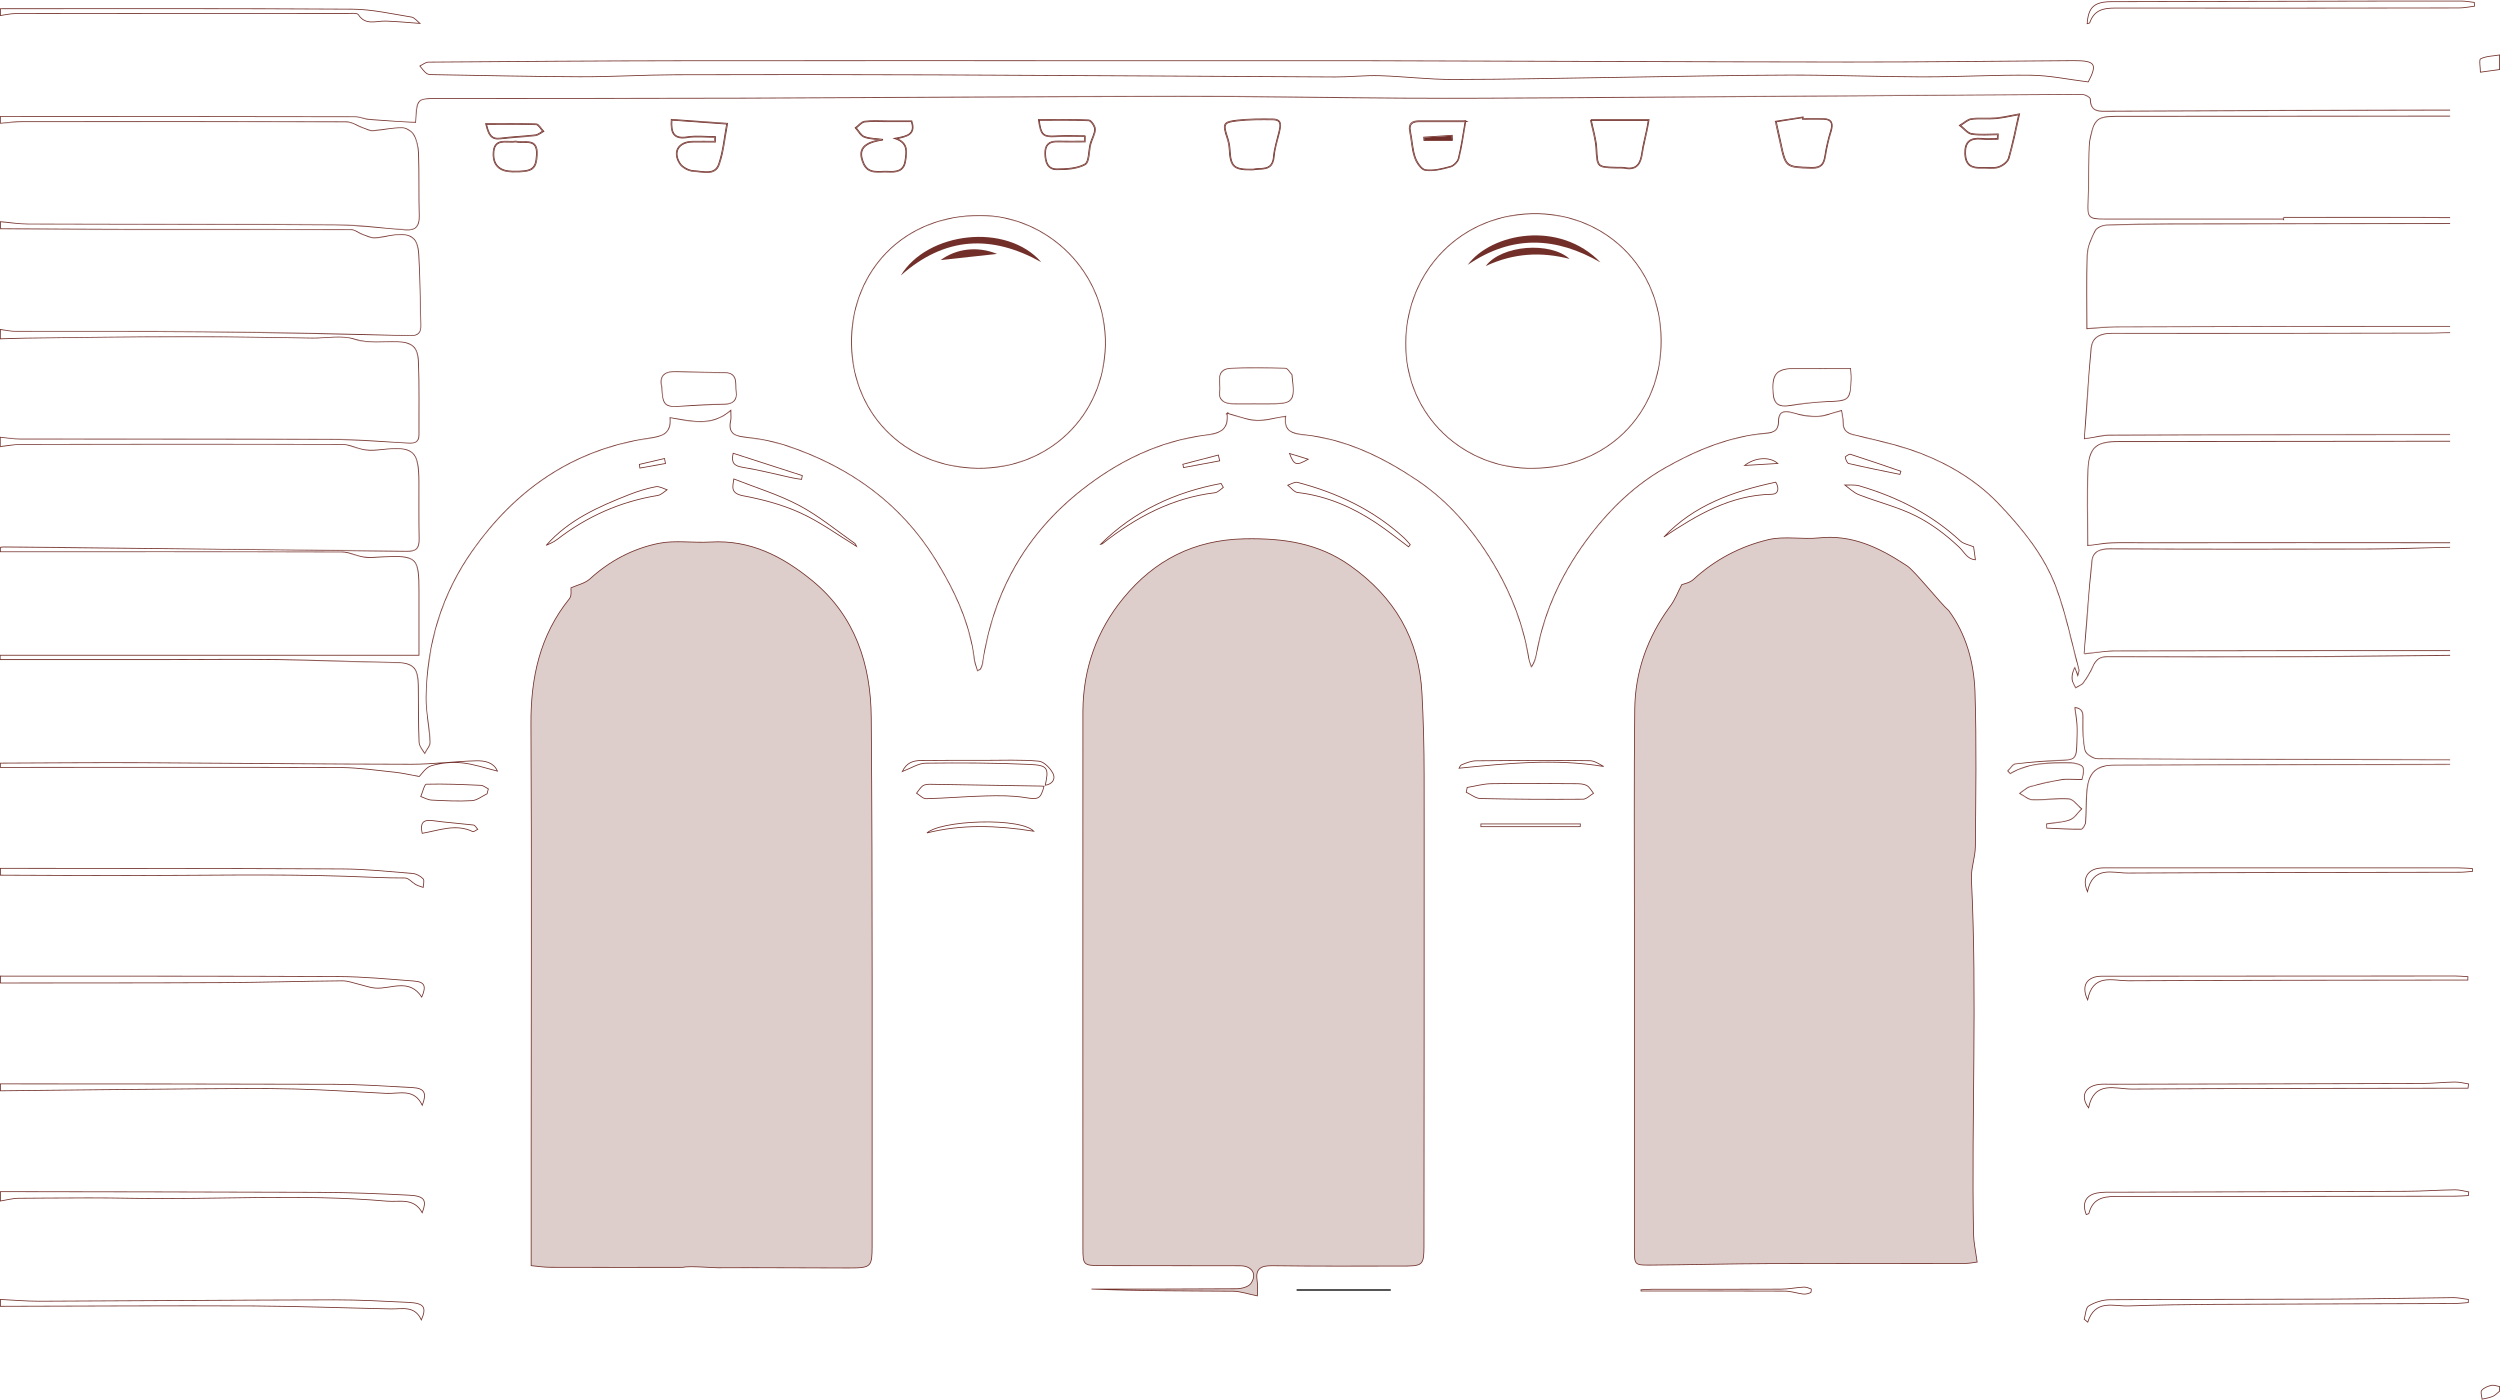 <svg xmlns="http://www.w3.org/2000/svg" width="3061" height="1714" viewBox="0 0 3061 1714" fill="none">
  <g clip-path="url(#clip0_6547_903)">
    <mask id="path-1-inside-1_6547_903" fill="white">
      <path d="M3061 1116.1C3059.87 1100.08 3058.74 1083.99 3057.67 1067.97C3056.1 1045.09 3054.59 1022.28 3053.02 999.411C3052.95 998.406 3052.7 996.96 3052.01 996.52C3034.41 984.707 3035.23 965.165 3031.4 947.633C3029.01 936.825 3021.02 936.197 3012.1 936.26C2968.1 936.448 2924.1 936.385 2880.11 936.511C2783.25 936.762 2686.33 937.077 2589.47 937.328C2567.28 937.328 2557.91 945.371 2555.65 968.118C2554.39 980.937 2555.09 994.007 2554.08 1006.89C2553.83 1010.09 2550.37 1015.69 2548.3 1015.75C2534.03 1015.94 2519.83 1014.99 2505.56 1014.43C2505.49 1012.42 2505.37 1010.41 2505.31 1008.4C2514.99 1006.89 2525.1 1006.64 2534.22 1003.37C2539.69 1001.42 2543.52 994.887 2548.11 990.425C2543.02 986.278 2538.18 978.926 2532.9 978.549C2518.19 977.481 2503.23 980.183 2488.46 979.617C2482.87 979.429 2477.46 974.339 2471.99 971.448C2476.52 968.432 2480.67 964.159 2485.7 962.714C2498.14 959.132 2510.84 956.368 2523.6 954.231C2530.38 953.1 2537.49 954.043 2548.67 954.043C2548.99 951.78 2551.94 944.994 2550.06 940.03C2548.8 936.7 2540.69 934.5 2535.66 934.437C2510.15 934.186 2484.44 933.935 2461.24 947.759C2460.05 946.439 2458.86 945.183 2457.66 943.863C2460.99 940.721 2464.01 935.254 2467.66 934.814C2485.19 932.678 2502.92 931.421 2520.58 930.73C2540.94 929.913 2541.95 929.285 2542.45 909.428C2542.64 902.076 2542.96 894.724 2542.58 887.435C2542.26 880.837 2541.01 874.24 2539.94 865.694C2551.38 867.013 2550.88 873.737 2550.75 881.968C2550.5 894.284 2550.75 906.915 2553.45 918.728C2554.46 923.001 2563.07 928.468 2568.29 928.468C2714.36 929.285 2860.49 929.536 3006.57 929.85C3031.9 929.85 3033.03 928.594 3032.65 903.459C3032.28 878.889 3032.65 854.257 3031.9 829.688C3031.27 808.449 3025.11 802.605 3004.43 802.794C2942.65 803.234 2880.86 804.176 2819.14 804.428C2739.63 804.742 2660.12 804.742 2580.67 804.428C2570.99 804.428 2566.53 808.198 2562.94 816.241C2559.8 823.342 2555.71 830.128 2551.13 836.349C2548.99 839.302 2544.65 840.622 2541.26 842.695C2539.62 839.176 2537.05 835.783 2536.67 832.139C2536.17 826.923 2537.3 821.519 2540.57 816.178C2541.51 818.817 2542.52 821.519 2543.9 825.352C2544.46 822.902 2545.34 821.394 2545.03 820.263C2536.04 786.645 2529.25 752.21 2517.19 719.723C2502.67 680.702 2476.27 648.215 2447.86 618.179C2420.89 589.651 2387.52 569.354 2351.19 555.404C2325.1 545.351 2297.32 539.507 2270.04 532.909C2260.74 530.647 2256.28 526.939 2256.4 517.325C2256.47 512.927 2255.15 508.465 2254.39 503.187C2243.83 505.952 2235.03 509.848 2226.11 510.225C2216.18 510.665 2205.68 509.094 2196.13 506.203C2185.31 502.936 2178.09 503.25 2178.02 516.383C2178.02 526.688 2172.56 530.018 2163.57 530.772C2118.25 534.48 2076.83 551.697 2038.36 573.627C2003.1 593.735 1973.43 621.823 1948.29 654.498C1914.98 697.793 1891.72 745.361 1881.98 799.275C1880.91 805.307 1879.28 811.214 1875.07 817.623C1873.87 814.167 1872.11 810.774 1871.55 807.192C1863.44 755.54 1842.13 708.79 1812.78 666.689C1791.78 636.527 1766.08 609.319 1734.71 588.268C1692.73 560.117 1648.23 538.501 1597.5 532.909C1582.79 531.275 1571.36 529.201 1573.68 510.225C1560.92 512.173 1549.29 515.691 1537.85 515.126C1526.67 514.623 1515.67 509.91 1502.66 506.58C1504.35 505.135 1502.84 505.889 1502.91 506.454C1504.6 525.745 1495.68 530.772 1476.7 533.16C1420.06 540.324 1370.1 564.641 1325.22 599.893C1256.02 654.247 1216.42 725.316 1203.53 811.842C1203.16 814.356 1202.15 816.806 1201.08 819.131C1200.77 819.885 1199.45 820.2 1196.49 821.959C1195.05 816.681 1193.22 812.157 1192.6 807.444C1187.06 762.892 1168.52 723.494 1145.27 685.791C1102.78 616.922 1041.05 572.747 965.503 546.984C948.344 541.14 929.991 537.496 911.952 535.674C896.929 534.166 891.084 529.013 894.29 514.246C894.792 511.921 894.352 509.345 894.352 503.438C871.096 523.106 846.772 516.006 820.939 511.984C822.384 532.909 809.059 534.857 793.849 537.119C701.516 550.943 631.182 599.956 578.321 675.297C540.923 728.646 523.198 788.656 522.255 853.44C522.004 871.789 526.215 890.137 527.032 908.549C527.221 913.45 522.444 918.54 519.93 923.504C517.353 918.665 512.827 913.89 512.639 908.988C511.696 885.99 512.136 862.929 511.759 839.868C511.382 816.806 505.473 811.968 482.846 811.591C435.454 810.837 388.062 808.701 340.67 808.072C293.026 807.444 245.383 808.072 197.676 808.072C131.679 808.072 65.683 808.072 -0.314 808.072V801.788H512.513C512.513 777.031 512.513 750.953 512.513 724.876C512.576 682.587 510.439 680.513 468.264 682.335C460.595 682.649 452.864 683.592 445.322 682.524C436.459 681.33 427.786 676.366 419.049 676.366C279.324 675.989 139.662 676.114 -0.063 676.114V669.831C1.508 669.642 3.08 669.265 4.588 669.265C168.826 670.899 333.127 672.47 497.365 674.669C509.873 674.858 512.89 670.773 512.702 659.714C512.262 636.716 512.513 613.654 512.45 590.593C512.45 552.263 506.228 546.859 468.138 550.88C461.035 551.634 453.619 552.263 446.642 551.257C437.277 549.875 428.226 544.659 418.986 544.659C288.061 544.282 157.198 544.471 26.273 544.659C17.473 544.659 8.674 546.356 -0.189 547.298C-0.189 543.088 -0.189 538.941 -0.189 534.731C8.108 535.548 16.342 537.056 24.639 537.056C151.856 537.307 279.01 537.056 406.227 537.622C437.528 537.747 468.829 540.324 500.131 542.02C507.485 542.397 512.576 541.203 512.513 532.406C512.324 502.559 513.016 472.711 511.885 442.926C511.193 424.766 503.902 419.425 486.177 418.922C468.829 418.42 451.984 421.247 434.071 415.718C418.357 410.816 399.941 414.65 382.719 414.461C331.43 413.896 280.141 412.639 228.915 412.702C162.981 412.764 97.047 413.833 31.113 414.524C20.679 414.65 10.308 415.089 -0.126 415.341C-0 411.319 -0 407.109 -0 402.899C7.228 403.779 14.393 405.35 21.622 405.413C97.487 405.664 173.415 405.098 249.28 405.852C333.504 406.669 417.729 408.429 501.954 410.439C512.324 410.691 515.027 406.795 514.776 397.935C514.022 369.156 513.833 340.376 512.262 311.66C511.193 291.74 503.525 286.022 483.852 288.033C475.555 288.85 467.321 291.3 459.024 291.615C454.373 291.803 449.47 289.604 444.882 287.907C439.414 285.959 434.134 281.435 428.728 281.435C337.653 281.121 246.577 281.435 155.501 281.309C103.646 281.309 51.855 280.744 -0 280.43C-0 277.225 -0 274.083 -0 270.941C11.439 271.947 22.879 273.706 34.318 273.769C159.335 274.209 284.352 273.957 409.369 274.837C438.408 275.026 467.384 278.733 496.36 280.995C508.616 282.001 513.142 276.659 512.827 264.532C512.136 238.894 512.827 213.257 512.01 187.682C511.759 180.079 509.936 171.91 506.291 165.312C503.965 161.102 497.177 156.955 492.337 156.892C480.457 156.892 468.578 159.531 456.636 160.411C452.927 160.662 449.03 158.714 445.322 157.395C437.968 154.818 430.74 149.54 423.449 149.54C291.643 149.037 159.775 149.1 27.97 149.226C18.605 149.226 9.302 150.734 -0.063 151.551V142.125C145.004 142.125 290.009 142.188 435.077 142.44C440.671 142.44 446.139 145.33 451.796 145.77C470.652 147.278 489.634 148.221 508.365 149.414C510.187 120.258 510.187 120.132 536.209 120.07C661.352 119.944 786.495 120.07 911.637 119.693C1088.57 119.127 1265.44 117.807 1442.38 117.556C1534.4 117.43 1626.48 119.253 1718.5 119.693C1781.85 120.007 1845.21 119.693 1908.51 119.316C2029.44 118.624 2150.37 117.745 2271.24 116.928C2363.88 116.299 2456.53 115.42 2549.18 115.043C2552.89 115.043 2559.8 118.939 2559.8 121.012C2559.86 137.413 2570.86 135.779 2581.55 135.716C2728.12 135.15 2874.7 134.459 3021.28 134.334C3031.46 134.334 3032.34 129.369 3032.78 121.955C3033.41 112.152 3036.61 105.743 3048.49 109.701C3052.33 110.958 3056.79 110.393 3061 110.644V1116.1ZM1877.02 572.873C1967.21 572.747 2034.02 506.454 2033.46 416.283C2032.89 328.186 1966.71 264.155 1883.93 262.144C1789.71 259.882 1722.27 332.459 1721.64 419.802C1720.95 510.727 1795.43 574.633 1877.08 572.873H1877.02ZM1196.93 572.873C1283.99 573.941 1351.18 508.905 1352.94 422.693C1354.76 333.527 1282.41 264.783 1201.02 264.281C1106.36 263.652 1045.2 331.768 1043.07 413.895C1040.68 504.318 1107.11 571.742 1196.87 572.873H1196.93ZM2555.65 402.019C2568.54 401.14 2579.85 399.757 2591.16 399.757C2732.59 399.317 2873.95 398.877 3015.37 399.003C3029.57 399.003 3033.47 393.536 3033.22 380.592C3032.78 356.023 3033.03 331.39 3033.41 306.821C3033.85 281.309 3027.18 273.957 3001.92 274.02C2886.2 274.146 2770.55 274.334 2654.84 274.649C2629.76 274.712 2604.68 275.026 2579.6 276.031C2574.7 276.22 2567.59 279.047 2565.71 282.755C2561.06 291.866 2556.47 302.171 2556.03 312.162C2554.83 342.387 2555.59 372.674 2555.59 402.019H2555.65ZM2795.63 267.737C2795.63 267.108 2795.63 266.48 2795.63 265.851C2870.43 265.851 2945.22 265.663 3019.96 266.103C3030.14 266.103 3032.53 262.27 3032.46 253.284C3032.34 225.07 3033.16 196.794 3032.84 168.58C3032.65 149.791 3024.86 142.628 3005.88 142.628C2867.79 142.628 2729.7 142.754 2591.6 142.879C2568.79 142.879 2564.77 145.896 2559.93 168.14C2558.48 174.738 2558.42 181.65 2558.23 188.373C2557.73 208.23 2557.91 228.086 2557.1 247.943C2556.34 265.851 2557.6 267.674 2575.89 267.674C2649.12 267.674 2722.34 267.674 2795.57 267.674L2795.63 267.737ZM2552.7 536.679C2566.15 534.731 2574.76 532.406 2583.43 532.406C2648.3 531.966 2713.23 531.966 2778.09 531.841C2857.6 531.715 2937.18 531.652 3016.69 531.652C3025.36 531.652 3034.48 532.218 3034.54 519.839C3034.73 489.049 3035.17 458.258 3034.41 427.468C3034.1 413.644 3024.17 406.481 3010.09 407.172C2998.08 407.737 2986.08 408.366 2974.01 408.366C2844.78 408.617 2715.49 408.869 2586.26 408.617C2571.93 408.617 2562.06 412.576 2560.74 427.28C2557.54 463.474 2555.27 499.668 2552.63 536.679H2552.7ZM2552.32 800.155C2554.14 799.903 2555.97 799.652 2557.79 799.463C2567.97 798.458 2578.22 796.51 2588.4 796.51C2731.33 796.196 2874.2 796.133 3017.13 796.196C3024.86 796.196 3032.28 797.138 3032.28 786.016C3032.28 755.163 3033.03 724.248 3031.96 693.457C3031.33 675.8 3023.54 670.082 3005.63 670.459C2971.12 671.087 2936.61 672.533 2902.1 672.658C2795.82 672.973 2689.59 673.035 2583.31 672.407C2570.93 672.344 2562.88 675.926 2561.75 687.237C2557.91 724.813 2555.34 762.578 2552.32 800.218V800.155ZM2556.66 667.506C2567.03 666.249 2576.08 664.615 2585.26 664.238C2598.83 663.735 2612.47 664.112 2626.05 664.112C2756.35 664.05 2886.58 663.798 3016.88 664.112C3030.2 664.112 3035.67 660.845 3035.1 646.518C3034.16 621.509 3035.36 596.437 3035.1 571.365C3034.92 546.544 3028.88 540.638 3004.68 540.701C2867.6 540.826 2730.51 540.952 2593.49 541.078C2567.34 541.078 2558.48 547.613 2557.03 574.256C2555.34 605.423 2556.66 636.716 2556.66 667.443V667.506ZM2265.33 451.661C2242.58 451.661 2220.89 451.786 2199.21 451.661C2174.94 451.535 2169.66 457.756 2171.61 482.325C2172.62 495.081 2179.16 497.846 2190.53 496.212C2205.87 494.013 2221.33 491.813 2236.79 491.248C2264.13 490.305 2264.89 490.18 2266.02 463.411C2266.15 460.835 2265.77 458.258 2265.33 451.661ZM1537.6 494.076C1542.32 494.076 1546.97 494.076 1551.68 494.076C1583.55 494.076 1585.25 492.128 1581.54 460.458C1581.54 459.955 1581.73 459.201 1581.47 458.95C1578.96 456.311 1576.45 451.472 1573.81 451.409C1551.56 450.844 1529.18 450.341 1506.99 451.472C1487.7 452.477 1495.55 469.129 1493.86 479.246C1492.1 489.74 1499.83 493.887 1509.51 494.013C1518.87 494.201 1528.24 494.013 1537.6 494.013V494.076ZM2207.69 145.519C2207.63 144.89 2207.57 144.262 2207.44 143.696C2196.38 145.456 2185.31 147.152 2174.25 148.912C2176.08 157.206 2177.96 165.501 2179.72 173.795C2186.38 205.151 2186.38 204.585 2217.94 205.591C2230 205.968 2233.27 200.627 2234.78 190.384C2236.29 180.33 2238.74 170.276 2241.7 160.537C2244.4 151.614 2243.02 145.958 2232.71 145.644C2224.35 145.33 2215.99 145.644 2207.63 145.644L2207.69 145.519ZM1534.27 207.539C1543.64 205.339 1558.22 210.555 1559.66 191.578C1560.42 181.587 1563.88 171.722 1566.14 161.856C1567.84 154.441 1570.1 146.273 1558.41 146.147C1543.89 145.958 1529.31 145.958 1514.91 147.529C1497.69 149.477 1497.12 151.614 1502.78 168.831C1504.23 173.23 1505.23 177.88 1505.48 182.467C1506.68 204.46 1510.39 208.041 1534.27 207.539ZM810.756 473.905C812.013 496.652 814.088 498.223 834.955 496.778C852.051 495.646 869.211 494.83 886.37 494.578C896.929 494.39 902.272 490.117 900.826 479.497C899.506 470.135 903.843 456.939 886.998 456.688C867.765 456.373 848.532 456.185 829.361 455.368C814.716 454.74 807.111 459.704 810.756 473.968V473.905ZM1947.85 146.964C1950.55 160.285 1953.95 170.653 1954.51 181.147C1955.77 204.523 1955.33 204.648 1978.65 205.277C1982.3 205.339 1986.07 205.088 1989.65 205.716C2004.67 208.481 2008.76 199.684 2010.58 187.242C2011.96 177.691 2014.54 168.266 2016.49 158.777C2017.37 154.567 2018 150.294 2018.56 146.964H1947.79H1947.85ZM1096.55 169.585C1109.94 167.135 1121.51 164.935 1116.1 148.472C1105.48 148.472 1096.11 148.472 1086.75 148.472C1077.38 148.472 1067.89 147.718 1058.59 148.912C1054.69 149.414 1051.36 153.939 1047.78 156.578C1051.17 160.411 1053.94 166.003 1058.15 167.574C1065.13 170.088 1073.05 170.025 1080.59 171.03C1057.08 174.612 1049.92 183.032 1057.14 199.81C1063.24 214.011 1076.13 209.55 1087.13 210.241C1097.25 210.806 1106.42 209.801 1108.37 197.359C1110.13 186.425 1112.33 174.989 1096.55 169.585ZM2446.16 164.495C2446.1 166.318 2446.03 168.203 2445.97 170.025C2439.31 170.025 2432.65 170.528 2425.98 169.899C2412.28 168.705 2405.68 173.607 2406.18 188.311C2406.69 202.512 2414.29 206.031 2426.55 205.465C2433.34 205.151 2440.5 206.596 2446.73 204.648C2451.75 203.077 2458.16 198.365 2459.48 193.777C2464.89 175.178 2468.54 156.075 2472.18 139.926C2463.7 141.434 2453.64 143.885 2443.52 144.827C2433.71 145.77 2423.6 144.388 2413.85 145.707C2408.95 146.398 2404.55 150.86 2399.9 153.625C2404.61 157.206 2408.95 163.176 2414.1 163.993C2424.54 165.626 2435.41 164.495 2446.16 164.495ZM822.321 146.65C821.253 162.987 825.024 170.653 841.618 168.014C852.68 166.255 864.182 167.7 875.496 167.7C875.496 169.648 875.496 171.533 875.433 173.481C866.257 173.481 857.017 173.355 847.84 173.481C830.87 173.795 823.39 185.671 832.378 200.124C835.458 205.088 843.692 209.298 849.789 209.487C860.474 209.801 875.496 215.393 880.336 201.129C885.867 185.043 887.25 167.574 890.33 151.488C866.885 149.791 845.326 148.283 822.384 146.65H822.321ZM1794.42 148.409C1775 148.409 1756.27 148.409 1737.48 148.409C1729.37 148.409 1724.41 151.174 1726.42 160.788C1728.62 171.345 1728.93 182.404 1732.32 192.521C1734.4 198.742 1740.18 207.476 1745.21 208.167C1755.08 209.487 1765.83 206.785 1775.76 204.083C1779.84 202.952 1784.87 197.987 1785.88 193.903C1789.46 179.388 1791.47 164.558 1794.3 148.346L1794.42 148.409ZM1328.3 166.695C1328.3 168.894 1328.3 171.093 1328.24 173.293C1317.05 173.293 1305.92 173.544 1294.73 173.23C1284.11 172.916 1279.46 177.754 1279.77 188.311C1280.03 198.176 1282.67 207.287 1293.79 207.287C1305.61 207.287 1318.81 206.659 1328.55 201.255C1333.83 198.302 1332.95 184.666 1335.27 175.995C1336.91 169.962 1340.68 164.181 1340.74 158.274C1340.74 154.504 1335.97 147.467 1333.07 147.341C1312.84 146.398 1292.6 146.838 1271.98 146.838C1274.43 165.626 1277.39 167.763 1292.91 166.883C1304.66 166.192 1316.48 166.757 1328.3 166.757V166.695ZM631.936 173.293C620.308 175.115 604.28 167.763 604.217 188.876C604.217 202.575 612.011 209.801 627.159 210.052C652.112 210.555 656.323 207.162 657.329 189.756C658.586 167.574 641.678 176.309 631.936 173.293ZM595.229 151.802C598.12 164.495 601.263 171.03 612.64 169.585C626.908 167.826 641.301 167.323 655.569 165.626C658.901 165.249 661.98 162.422 665.123 160.725C662.295 157.772 659.529 152.305 656.575 152.179C636.964 151.425 617.354 151.802 595.229 151.802Z"></path>
    </mask>
    <path d="M3061 1116.1C3059.87 1100.08 3058.74 1083.99 3057.67 1067.97C3056.1 1045.09 3054.59 1022.28 3053.02 999.411C3052.95 998.406 3052.7 996.96 3052.01 996.52C3034.41 984.707 3035.23 965.165 3031.4 947.633C3029.01 936.825 3021.02 936.197 3012.1 936.26C2968.1 936.448 2924.1 936.385 2880.11 936.511C2783.25 936.762 2686.33 937.077 2589.47 937.328C2567.28 937.328 2557.91 945.371 2555.65 968.118C2554.39 980.937 2555.09 994.007 2554.08 1006.89C2553.83 1010.09 2550.37 1015.69 2548.3 1015.75C2534.03 1015.94 2519.83 1014.99 2505.56 1014.43C2505.49 1012.42 2505.37 1010.41 2505.31 1008.4C2514.99 1006.89 2525.1 1006.64 2534.22 1003.37C2539.69 1001.42 2543.52 994.887 2548.11 990.425C2543.02 986.278 2538.18 978.926 2532.9 978.549C2518.19 977.481 2503.23 980.183 2488.46 979.617C2482.87 979.429 2477.46 974.339 2471.99 971.448C2476.52 968.432 2480.67 964.159 2485.7 962.714C2498.14 959.132 2510.84 956.368 2523.6 954.231C2530.38 953.1 2537.49 954.043 2548.67 954.043C2548.99 951.78 2551.94 944.994 2550.06 940.03C2548.8 936.7 2540.69 934.5 2535.66 934.437C2510.15 934.186 2484.44 933.935 2461.24 947.759C2460.05 946.439 2458.86 945.183 2457.66 943.863C2460.99 940.721 2464.01 935.254 2467.66 934.814C2485.19 932.678 2502.92 931.421 2520.58 930.73C2540.94 929.913 2541.95 929.285 2542.45 909.428C2542.64 902.076 2542.96 894.724 2542.58 887.435C2542.26 880.837 2541.01 874.24 2539.94 865.694C2551.38 867.013 2550.88 873.737 2550.75 881.968C2550.5 894.284 2550.75 906.915 2553.45 918.728C2554.46 923.001 2563.07 928.468 2568.29 928.468C2714.36 929.285 2860.49 929.536 3006.57 929.85C3031.9 929.85 3033.03 928.594 3032.65 903.459C3032.28 878.889 3032.65 854.257 3031.9 829.688C3031.27 808.449 3025.11 802.605 3004.43 802.794C2942.65 803.234 2880.86 804.176 2819.14 804.428C2739.63 804.742 2660.12 804.742 2580.67 804.428C2570.99 804.428 2566.53 808.198 2562.94 816.241C2559.8 823.342 2555.71 830.128 2551.13 836.349C2548.99 839.302 2544.65 840.622 2541.26 842.695C2539.62 839.176 2537.05 835.783 2536.67 832.139C2536.17 826.923 2537.3 821.519 2540.57 816.178C2541.51 818.817 2542.52 821.519 2543.9 825.352C2544.46 822.902 2545.34 821.394 2545.03 820.263C2536.04 786.645 2529.25 752.21 2517.19 719.723C2502.67 680.702 2476.27 648.215 2447.86 618.179C2420.89 589.651 2387.52 569.354 2351.19 555.404C2325.1 545.351 2297.32 539.507 2270.04 532.909C2260.74 530.647 2256.28 526.939 2256.4 517.325C2256.47 512.927 2255.15 508.465 2254.39 503.187C2243.83 505.952 2235.03 509.848 2226.11 510.225C2216.18 510.665 2205.68 509.094 2196.13 506.203C2185.31 502.936 2178.09 503.25 2178.02 516.383C2178.02 526.688 2172.56 530.018 2163.57 530.772C2118.25 534.48 2076.83 551.697 2038.36 573.627C2003.1 593.735 1973.43 621.823 1948.29 654.498C1914.98 697.793 1891.72 745.361 1881.98 799.275C1880.91 805.307 1879.28 811.214 1875.07 817.623C1873.87 814.167 1872.11 810.774 1871.55 807.192C1863.44 755.54 1842.13 708.79 1812.78 666.689C1791.78 636.527 1766.08 609.319 1734.71 588.268C1692.73 560.117 1648.23 538.501 1597.5 532.909C1582.79 531.275 1571.36 529.201 1573.68 510.225C1560.92 512.173 1549.29 515.691 1537.85 515.126C1526.67 514.623 1515.67 509.91 1502.66 506.58C1504.35 505.135 1502.84 505.889 1502.91 506.454C1504.6 525.745 1495.68 530.772 1476.7 533.16C1420.06 540.324 1370.1 564.641 1325.22 599.893C1256.02 654.247 1216.42 725.316 1203.53 811.842C1203.16 814.356 1202.15 816.806 1201.08 819.131C1200.77 819.885 1199.45 820.2 1196.49 821.959C1195.05 816.681 1193.22 812.157 1192.6 807.444C1187.06 762.892 1168.52 723.494 1145.27 685.791C1102.78 616.922 1041.05 572.747 965.503 546.984C948.344 541.14 929.991 537.496 911.952 535.674C896.929 534.166 891.084 529.013 894.29 514.246C894.792 511.921 894.352 509.345 894.352 503.438C871.096 523.106 846.772 516.006 820.939 511.984C822.384 532.909 809.059 534.857 793.849 537.119C701.516 550.943 631.182 599.956 578.321 675.297C540.923 728.646 523.198 788.656 522.255 853.44C522.004 871.789 526.215 890.137 527.032 908.549C527.221 913.45 522.444 918.54 519.93 923.504C517.353 918.665 512.827 913.89 512.639 908.988C511.696 885.99 512.136 862.929 511.759 839.868C511.382 816.806 505.473 811.968 482.846 811.591C435.454 810.837 388.062 808.701 340.67 808.072C293.026 807.444 245.383 808.072 197.676 808.072C131.679 808.072 65.683 808.072 -0.314 808.072V801.788H512.513C512.513 777.031 512.513 750.953 512.513 724.876C512.576 682.587 510.439 680.513 468.264 682.335C460.595 682.649 452.864 683.592 445.322 682.524C436.459 681.33 427.786 676.366 419.049 676.366C279.324 675.989 139.662 676.114 -0.063 676.114V669.831C1.508 669.642 3.08 669.265 4.588 669.265C168.826 670.899 333.127 672.47 497.365 674.669C509.873 674.858 512.89 670.773 512.702 659.714C512.262 636.716 512.513 613.654 512.45 590.593C512.45 552.263 506.228 546.859 468.138 550.88C461.035 551.634 453.619 552.263 446.642 551.257C437.277 549.875 428.226 544.659 418.986 544.659C288.061 544.282 157.198 544.471 26.273 544.659C17.473 544.659 8.674 546.356 -0.189 547.298C-0.189 543.088 -0.189 538.941 -0.189 534.731C8.108 535.548 16.342 537.056 24.639 537.056C151.856 537.307 279.01 537.056 406.227 537.622C437.528 537.747 468.829 540.324 500.131 542.02C507.485 542.397 512.576 541.203 512.513 532.406C512.324 502.559 513.016 472.711 511.885 442.926C511.193 424.766 503.902 419.425 486.177 418.922C468.829 418.42 451.984 421.247 434.071 415.718C418.357 410.816 399.941 414.65 382.719 414.461C331.43 413.896 280.141 412.639 228.915 412.702C162.981 412.764 97.047 413.833 31.113 414.524C20.679 414.65 10.308 415.089 -0.126 415.341C-0 411.319 -0 407.109 -0 402.899C7.228 403.779 14.393 405.35 21.622 405.413C97.487 405.664 173.415 405.098 249.28 405.852C333.504 406.669 417.729 408.429 501.954 410.439C512.324 410.691 515.027 406.795 514.776 397.935C514.022 369.156 513.833 340.376 512.262 311.66C511.193 291.74 503.525 286.022 483.852 288.033C475.555 288.85 467.321 291.3 459.024 291.615C454.373 291.803 449.47 289.604 444.882 287.907C439.414 285.959 434.134 281.435 428.728 281.435C337.653 281.121 246.577 281.435 155.501 281.309C103.646 281.309 51.855 280.744 -0 280.43C-0 277.225 -0 274.083 -0 270.941C11.439 271.947 22.879 273.706 34.318 273.769C159.335 274.209 284.352 273.957 409.369 274.837C438.408 275.026 467.384 278.733 496.36 280.995C508.616 282.001 513.142 276.659 512.827 264.532C512.136 238.894 512.827 213.257 512.01 187.682C511.759 180.079 509.936 171.91 506.291 165.312C503.965 161.102 497.177 156.955 492.337 156.892C480.457 156.892 468.578 159.531 456.636 160.411C452.927 160.662 449.03 158.714 445.322 157.395C437.968 154.818 430.74 149.54 423.449 149.54C291.643 149.037 159.775 149.1 27.97 149.226C18.605 149.226 9.302 150.734 -0.063 151.551V142.125C145.004 142.125 290.009 142.188 435.077 142.44C440.671 142.44 446.139 145.33 451.796 145.77C470.652 147.278 489.634 148.221 508.365 149.414C510.187 120.258 510.187 120.132 536.209 120.07C661.352 119.944 786.495 120.07 911.637 119.693C1088.57 119.127 1265.44 117.807 1442.38 117.556C1534.4 117.43 1626.48 119.253 1718.5 119.693C1781.85 120.007 1845.21 119.693 1908.51 119.316C2029.44 118.624 2150.37 117.745 2271.24 116.928C2363.88 116.299 2456.53 115.42 2549.18 115.043C2552.89 115.043 2559.8 118.939 2559.8 121.012C2559.86 137.413 2570.86 135.779 2581.55 135.716C2728.12 135.15 2874.7 134.459 3021.28 134.334C3031.46 134.334 3032.34 129.369 3032.78 121.955C3033.41 112.152 3036.61 105.743 3048.49 109.701C3052.33 110.958 3056.79 110.393 3061 110.644V1116.1ZM1877.02 572.873C1967.21 572.747 2034.02 506.454 2033.46 416.283C2032.89 328.186 1966.71 264.155 1883.93 262.144C1789.71 259.882 1722.27 332.459 1721.64 419.802C1720.95 510.727 1795.43 574.633 1877.08 572.873H1877.02ZM1196.93 572.873C1283.99 573.941 1351.18 508.905 1352.94 422.693C1354.76 333.527 1282.41 264.783 1201.02 264.281C1106.36 263.652 1045.2 331.768 1043.07 413.895C1040.68 504.318 1107.11 571.742 1196.87 572.873H1196.93ZM2555.65 402.019C2568.54 401.14 2579.85 399.757 2591.16 399.757C2732.59 399.317 2873.95 398.877 3015.37 399.003C3029.57 399.003 3033.47 393.536 3033.22 380.592C3032.78 356.023 3033.03 331.39 3033.41 306.821C3033.85 281.309 3027.18 273.957 3001.92 274.02C2886.2 274.146 2770.55 274.334 2654.84 274.649C2629.76 274.712 2604.68 275.026 2579.6 276.031C2574.7 276.22 2567.59 279.047 2565.71 282.755C2561.06 291.866 2556.47 302.171 2556.03 312.162C2554.83 342.387 2555.59 372.674 2555.59 402.019H2555.65ZM2795.63 267.737C2795.63 267.108 2795.63 266.48 2795.63 265.851C2870.43 265.851 2945.22 265.663 3019.96 266.103C3030.14 266.103 3032.53 262.27 3032.46 253.284C3032.34 225.07 3033.16 196.794 3032.84 168.58C3032.65 149.791 3024.86 142.628 3005.88 142.628C2867.79 142.628 2729.7 142.754 2591.6 142.879C2568.79 142.879 2564.77 145.896 2559.93 168.14C2558.48 174.738 2558.42 181.65 2558.23 188.373C2557.73 208.23 2557.91 228.086 2557.1 247.943C2556.34 265.851 2557.6 267.674 2575.89 267.674C2649.12 267.674 2722.34 267.674 2795.57 267.674L2795.63 267.737ZM2552.7 536.679C2566.15 534.731 2574.76 532.406 2583.43 532.406C2648.3 531.966 2713.23 531.966 2778.09 531.841C2857.6 531.715 2937.18 531.652 3016.69 531.652C3025.36 531.652 3034.48 532.218 3034.54 519.839C3034.73 489.049 3035.17 458.258 3034.41 427.468C3034.1 413.644 3024.17 406.481 3010.09 407.172C2998.08 407.737 2986.08 408.366 2974.01 408.366C2844.78 408.617 2715.49 408.869 2586.26 408.617C2571.93 408.617 2562.06 412.576 2560.74 427.28C2557.54 463.474 2555.27 499.668 2552.63 536.679H2552.7ZM2552.32 800.155C2554.14 799.903 2555.97 799.652 2557.79 799.463C2567.97 798.458 2578.22 796.51 2588.4 796.51C2731.33 796.196 2874.2 796.133 3017.13 796.196C3024.86 796.196 3032.28 797.138 3032.28 786.016C3032.28 755.163 3033.03 724.248 3031.96 693.457C3031.33 675.8 3023.54 670.082 3005.63 670.459C2971.12 671.087 2936.61 672.533 2902.1 672.658C2795.82 672.973 2689.59 673.035 2583.31 672.407C2570.93 672.344 2562.88 675.926 2561.75 687.237C2557.91 724.813 2555.34 762.578 2552.32 800.218V800.155ZM2556.66 667.506C2567.03 666.249 2576.08 664.615 2585.26 664.238C2598.83 663.735 2612.47 664.112 2626.05 664.112C2756.35 664.05 2886.58 663.798 3016.88 664.112C3030.2 664.112 3035.67 660.845 3035.1 646.518C3034.16 621.509 3035.36 596.437 3035.1 571.365C3034.92 546.544 3028.88 540.638 3004.68 540.701C2867.6 540.826 2730.51 540.952 2593.49 541.078C2567.34 541.078 2558.48 547.613 2557.03 574.256C2555.34 605.423 2556.66 636.716 2556.66 667.443V667.506ZM2265.33 451.661C2242.58 451.661 2220.89 451.786 2199.21 451.661C2174.94 451.535 2169.66 457.756 2171.61 482.325C2172.62 495.081 2179.16 497.846 2190.53 496.212C2205.87 494.013 2221.33 491.813 2236.79 491.248C2264.13 490.305 2264.89 490.18 2266.02 463.411C2266.15 460.835 2265.77 458.258 2265.33 451.661ZM1537.6 494.076C1542.32 494.076 1546.97 494.076 1551.68 494.076C1583.55 494.076 1585.25 492.128 1581.54 460.458C1581.54 459.955 1581.73 459.201 1581.47 458.95C1578.96 456.311 1576.45 451.472 1573.81 451.409C1551.56 450.844 1529.18 450.341 1506.99 451.472C1487.7 452.477 1495.55 469.129 1493.86 479.246C1492.1 489.74 1499.83 493.887 1509.51 494.013C1518.87 494.201 1528.24 494.013 1537.6 494.013V494.076ZM2207.69 145.519C2207.63 144.89 2207.57 144.262 2207.44 143.696C2196.38 145.456 2185.31 147.152 2174.25 148.912C2176.08 157.206 2177.96 165.501 2179.72 173.795C2186.38 205.151 2186.38 204.585 2217.94 205.591C2230 205.968 2233.27 200.627 2234.78 190.384C2236.29 180.33 2238.74 170.276 2241.7 160.537C2244.4 151.614 2243.02 145.958 2232.71 145.644C2224.35 145.33 2215.99 145.644 2207.63 145.644L2207.69 145.519ZM1534.27 207.539C1543.64 205.339 1558.22 210.555 1559.66 191.578C1560.42 181.587 1563.88 171.722 1566.14 161.856C1567.84 154.441 1570.1 146.273 1558.41 146.147C1543.89 145.958 1529.31 145.958 1514.91 147.529C1497.69 149.477 1497.12 151.614 1502.78 168.831C1504.23 173.23 1505.23 177.88 1505.48 182.467C1506.68 204.46 1510.39 208.041 1534.27 207.539ZM810.756 473.905C812.013 496.652 814.088 498.223 834.955 496.778C852.051 495.646 869.211 494.83 886.37 494.578C896.929 494.39 902.272 490.117 900.826 479.497C899.506 470.135 903.843 456.939 886.998 456.688C867.765 456.373 848.532 456.185 829.361 455.368C814.716 454.74 807.111 459.704 810.756 473.968V473.905ZM1947.85 146.964C1950.55 160.285 1953.95 170.653 1954.51 181.147C1955.77 204.523 1955.33 204.648 1978.65 205.277C1982.3 205.339 1986.07 205.088 1989.65 205.716C2004.67 208.481 2008.76 199.684 2010.58 187.242C2011.96 177.691 2014.54 168.266 2016.49 158.777C2017.37 154.567 2018 150.294 2018.56 146.964H1947.79H1947.85ZM1096.55 169.585C1109.94 167.135 1121.51 164.935 1116.1 148.472C1105.48 148.472 1096.11 148.472 1086.75 148.472C1077.38 148.472 1067.89 147.718 1058.59 148.912C1054.69 149.414 1051.36 153.939 1047.78 156.578C1051.17 160.411 1053.94 166.003 1058.15 167.574C1065.13 170.088 1073.05 170.025 1080.59 171.03C1057.08 174.612 1049.92 183.032 1057.14 199.81C1063.24 214.011 1076.13 209.55 1087.13 210.241C1097.25 210.806 1106.42 209.801 1108.37 197.359C1110.13 186.425 1112.33 174.989 1096.55 169.585ZM2446.16 164.495C2446.1 166.318 2446.03 168.203 2445.97 170.025C2439.31 170.025 2432.65 170.528 2425.98 169.899C2412.28 168.705 2405.68 173.607 2406.18 188.311C2406.69 202.512 2414.29 206.031 2426.55 205.465C2433.34 205.151 2440.5 206.596 2446.73 204.648C2451.75 203.077 2458.16 198.365 2459.48 193.777C2464.89 175.178 2468.54 156.075 2472.18 139.926C2463.7 141.434 2453.64 143.885 2443.52 144.827C2433.71 145.77 2423.6 144.388 2413.85 145.707C2408.95 146.398 2404.55 150.86 2399.9 153.625C2404.61 157.206 2408.95 163.176 2414.1 163.993C2424.54 165.626 2435.41 164.495 2446.16 164.495ZM822.321 146.65C821.253 162.987 825.024 170.653 841.618 168.014C852.68 166.255 864.182 167.7 875.496 167.7C875.496 169.648 875.496 171.533 875.433 173.481C866.257 173.481 857.017 173.355 847.84 173.481C830.87 173.795 823.39 185.671 832.378 200.124C835.458 205.088 843.692 209.298 849.789 209.487C860.474 209.801 875.496 215.393 880.336 201.129C885.867 185.043 887.25 167.574 890.33 151.488C866.885 149.791 845.326 148.283 822.384 146.65H822.321ZM1794.42 148.409C1775 148.409 1756.27 148.409 1737.48 148.409C1729.37 148.409 1724.41 151.174 1726.42 160.788C1728.62 171.345 1728.93 182.404 1732.32 192.521C1734.4 198.742 1740.18 207.476 1745.21 208.167C1755.08 209.487 1765.83 206.785 1775.76 204.083C1779.84 202.952 1784.87 197.987 1785.88 193.903C1789.46 179.388 1791.47 164.558 1794.3 148.346L1794.42 148.409ZM1328.3 166.695C1328.3 168.894 1328.3 171.093 1328.24 173.293C1317.05 173.293 1305.92 173.544 1294.73 173.23C1284.11 172.916 1279.46 177.754 1279.77 188.311C1280.03 198.176 1282.67 207.287 1293.79 207.287C1305.61 207.287 1318.81 206.659 1328.55 201.255C1333.83 198.302 1332.95 184.666 1335.27 175.995C1336.91 169.962 1340.68 164.181 1340.74 158.274C1340.74 154.504 1335.97 147.467 1333.07 147.341C1312.84 146.398 1292.6 146.838 1271.98 146.838C1274.43 165.626 1277.39 167.763 1292.91 166.883C1304.66 166.192 1316.48 166.757 1328.3 166.757V166.695ZM631.936 173.293C620.308 175.115 604.28 167.763 604.217 188.876C604.217 202.575 612.011 209.801 627.159 210.052C652.112 210.555 656.323 207.162 657.329 189.756C658.586 167.574 641.678 176.309 631.936 173.293ZM595.229 151.802C598.12 164.495 601.263 171.03 612.64 169.585C626.908 167.826 641.301 167.323 655.569 165.626C658.901 165.249 661.98 162.422 665.123 160.725C662.295 157.772 659.529 152.305 656.575 152.179C636.964 151.425 617.354 151.802 595.229 151.802Z" stroke="#722F29" stroke-width="2" mask="url(#path-1-inside-1_6547_903)"></path>
    <path d="M0.5 1063.19C131.327 1063.36 262.205 1063.21 393.036 1063.81L419.235 1063.94C447.872 1064.07 476.502 1067.14 505.182 1069.47H505.183C509.609 1069.82 514.715 1072.54 517.878 1075.84L518.178 1076.16C518.551 1076.57 518.776 1077.18 518.874 1077.99C518.972 1078.79 518.936 1079.74 518.835 1080.78C518.734 1081.81 518.571 1082.9 518.423 1084C518.308 1084.84 518.203 1085.69 518.146 1086.5C516.701 1085.99 515.199 1085.54 513.774 1085.06C512.119 1084.49 510.518 1083.88 509.05 1083.05L509.048 1083.05L508.633 1082.81C506.565 1081.57 504.576 1079.76 502.505 1078.14C500.421 1076.51 498.23 1075.07 495.945 1075.01L495.729 1075.01C471.227 1075.13 446.804 1073.62 422.333 1072.87H422.334C333.448 1069.98 244.361 1072.05 155.438 1072.05C103.814 1072.05 52.128 1071.74 0.5 1071.55V1063.19Z" stroke="#722F29"></path>
    <path d="M0.5 1459.06C123.077 1459.3 245.651 1459.31 368.226 1459.83L392.773 1459.94C428.841 1460.13 464.974 1461.51 501.048 1463.4C505.841 1463.65 509.615 1464.17 512.48 1465.05C515.344 1465.94 517.251 1467.18 518.378 1468.83C519.502 1470.48 519.902 1472.63 519.589 1475.44C519.301 1478.03 518.411 1481.14 516.971 1484.88C514.518 1480.39 511.651 1477.28 508.48 1475.16C505.087 1472.89 501.376 1471.76 497.514 1471.21C493.658 1470.67 489.633 1470.72 485.614 1470.81C481.583 1470.9 477.561 1471.04 473.65 1470.69C369.109 1461.52 264.305 1469.18 159.785 1467.17C125.602 1466.51 91.418 1466.67 57.24 1466.92L23.064 1467.17C19.185 1467.17 15.316 1467.75 11.466 1468.46C7.79 1469.15 4.162 1469.95 0.5 1470.54V1459.06Z" stroke="#722F29"></path>
    <path d="M0.5 1195.15C138.489 1195.27 276.536 1195.02 414.521 1195.71C445.297 1195.84 476.005 1198.85 506.756 1201.18H506.757C513.604 1201.68 517.389 1203.32 518.792 1206.38C519.5 1207.93 519.642 1209.91 519.18 1212.45C518.754 1214.78 517.82 1217.54 516.392 1220.8C512.692 1215.13 508.588 1211.61 504.196 1209.54C499.609 1207.37 494.75 1206.8 489.792 1206.96C484.844 1207.11 479.757 1207.99 474.732 1208.75C469.691 1209.51 464.701 1210.15 459.873 1209.86H459.874C456.562 1209.64 453.284 1208.9 449.986 1208C446.707 1207.12 443.37 1206.07 440.031 1205.28L440.027 1205.28L438.732 1204.97C435.715 1204.23 432.716 1203.3 429.631 1202.5C426.137 1201.6 422.599 1200.9 419.045 1200.93C369.861 1201.37 320.758 1202.88 271.591 1203.13H271.59C181.248 1203.63 90.846 1203.45 0.5 1203.57V1195.15Z" stroke="#722F29"></path>
    <path d="M0.5 1591.04C16.387 1591.8 32.406 1593.28 48.337 1593.22C168.707 1592.78 289.066 1591.77 409.433 1591.52C439.713 1591.52 470.058 1593.15 500.357 1594.66H500.358C505.151 1594.9 508.957 1595.41 511.855 1596.29C514.754 1597.17 516.691 1598.4 517.82 1600.05C518.945 1601.7 519.322 1603.84 518.926 1606.66C518.562 1609.25 517.548 1612.37 515.909 1616.11C513.988 1611.9 511.665 1608.91 509.036 1606.82C506.194 1604.56 503.027 1603.37 499.692 1602.78C496.365 1602.19 492.862 1602.19 489.346 1602.32C485.812 1602.45 482.287 1602.71 478.833 1602.65H478.834C423.071 1601.49 367.339 1599.39 311.562 1599.03L306.165 1599C204.255 1598.57 102.342 1599.25 0.5 1599.44V1591.04Z" stroke="#722F29"></path>
    <path d="M582.61 931.544C588.115 931.388 593.69 931.828 598.458 933.777C602.957 935.615 606.75 938.801 609.095 944.145C594.54 940.533 580.295 935.546 565.676 934.066H565.677C553.354 932.802 540.152 934.066 528.213 937.539H528.212C524.65 938.585 521.618 941.263 519.122 943.98C517.87 945.343 516.736 946.733 515.733 947.952C514.802 949.083 513.992 950.05 513.291 950.74C502.439 948.808 492.902 946.502 483.213 945.502C461.686 943.253 439.97 940.051 418.317 939.796L416.223 939.782C277.669 939.28 139.051 939.591 0.438 939.592V934.37C57.871 934.18 115.357 933.619 172.784 933.87C283.15 934.372 393.467 935.629 503.839 935.754H503.84C516.997 935.754 530.134 934.873 543.255 933.907C556.381 932.94 569.488 931.89 582.609 931.544H582.61Z" stroke="#722F29"></path>
    <path d="M0.5 1327.1C136.854 1327.23 273.268 1327.1 409.619 1327.61C441.344 1327.73 473.129 1329.93 504.881 1331.63C512.542 1332.03 516.987 1333.77 518.805 1337.21C519.718 1338.94 520.01 1341.16 519.642 1344.01C519.306 1346.6 518.427 1349.67 517.01 1353.29C514.638 1348.22 511.778 1344.77 508.561 1342.44C505.12 1339.96 501.306 1338.8 497.322 1338.32C493.347 1337.85 489.182 1338.06 485.036 1338.33C480.875 1338.6 476.738 1338.94 472.752 1338.73H472.751C436.169 1336.91 399.558 1334.37 362.897 1333.42L359.35 1333.33C320.621 1332.39 281.894 1332.83 243.179 1333.14C162.264 1333.77 81.412 1334.71 0.5 1335.59V1327.1Z" stroke="#722F29"></path>
    <path d="M0.5 10.666C144.145 10.665 287.849 10.291 431.49 11.233C455.575 11.421 479.704 16.999 503.822 20.903C505.709 21.223 507.484 22.513 509.364 24.22C510.85 25.569 512.418 27.196 514.083 28.656C499.021 27.548 485.627 26.242 472.303 25.817C469.309 25.721 466.248 26.044 463.237 26.358C460.213 26.673 457.238 26.978 454.353 26.869C451.474 26.761 448.709 26.241 446.112 24.917C443.519 23.595 441.062 21.454 438.825 18.061L438.822 18.056L438.731 17.931C438.256 17.322 437.481 16.961 436.623 16.736C435.695 16.492 434.577 16.384 433.404 16.344C432.228 16.304 430.97 16.332 429.757 16.369C428.537 16.407 427.367 16.454 426.34 16.454C290.386 16.454 154.432 16.454 18.541 16.643H18.537C15.388 16.675 12.262 17.087 9.167 17.591C6.249 18.066 3.381 18.615 0.5 19.018V10.666Z" stroke="#722F29"></path>
    <path d="M3060.5 85.135C3053.73 86.044 3046.95 87.017 3037.04 88.391C3036.99 85.403 3036.53 81.587 3036.34 78.426C3036.24 76.718 3036.21 75.197 3036.36 74.039C3036.43 73.46 3036.54 72.998 3036.68 72.658C3036.83 72.32 3036.99 72.148 3037.15 72.071C3040.63 70.346 3044.54 69.475 3048.64 68.865C3050.68 68.559 3052.76 68.321 3054.85 68.072C3056.74 67.846 3058.63 67.609 3060.5 67.309V85.135Z" stroke="#722F29"></path>
    <path d="M3050.37 1696.26C3051.89 1695.91 3053.59 1696.12 3055.4 1696.52C3057.03 1696.88 3058.82 1697.4 3060.5 1697.7V1703.38C3059.12 1704.49 3057.77 1705.76 3056.46 1706.87C3055.06 1708.06 3053.66 1709.1 3052.13 1709.76C3048.08 1711.49 3043.54 1712.12 3039.07 1713.13C3038.97 1712.28 3038.82 1711.39 3038.65 1710.5C3038.44 1709.4 3038.22 1708.32 3038.07 1707.28C3037.91 1706.24 3037.83 1705.28 3037.89 1704.45C3037.94 1703.62 3038.15 1702.96 3038.52 1702.49L3038.52 1702.49C3039.74 1700.91 3041.6 1699.61 3043.72 1698.58C3045.84 1697.54 3048.19 1696.79 3050.37 1696.26L3050.37 1696.26Z" stroke="#722F29"></path>
    <path d="M1524.54 659.711C1571.25 658.895 1613.99 664.798 1653.28 692.671C1707.72 731.296 1737.62 782.56 1741.06 848.879V848.88C1742.82 882.301 1743.7 915.784 1743.7 949.204L1743.74 1020.65C1743.8 1187.37 1743.68 1354.13 1743.51 1520.83L1743.51 1526.09C1743.48 1531 1743.39 1534.91 1743.02 1538.04C1742.54 1542.21 1741.59 1544.87 1739.79 1546.61C1738 1548.36 1735.26 1549.28 1731 1549.74C1726.73 1550.2 1721.04 1550.2 1713.41 1550.18H1713.41C1661.55 1550.18 1609.7 1550.49 1557.91 1549.74H1557.91C1550.78 1549.65 1545.44 1550.51 1542.22 1553.44C1539.07 1556.3 1538.1 1561 1539.2 1568.16L1539.31 1568.86C1539.83 1572.02 1539.88 1575.28 1539.8 1578.42C1539.72 1581.32 1539.52 1584.17 1539.5 1586.65C1533.63 1585.48 1528.49 1584.11 1523.67 1583C1518.71 1581.86 1514.09 1581 1509.45 1580.97C1451.77 1580.58 1394.12 1580.68 1336.38 1578.33C1395.49 1578.33 1454.54 1578.43 1513.66 1577.95L1513.66 1577.95C1516.72 1577.95 1520.44 1577.42 1523.76 1576.35C1526.97 1575.32 1529.9 1573.76 1531.51 1571.6L1531.67 1571.39C1535.57 1565.72 1535.95 1560.29 1533.37 1556.26C1530.81 1552.26 1525.44 1549.8 1518.24 1549.8H1518.24C1489.71 1549.74 1461.17 1549.72 1432.64 1549.71C1404.1 1549.69 1375.56 1549.68 1347.03 1549.61H1347.03C1341.93 1549.61 1338.07 1549.53 1335.13 1549.1C1332.19 1548.68 1330.25 1547.92 1328.93 1546.62C1327.61 1545.33 1326.84 1543.44 1326.42 1540.58C1325.99 1537.71 1325.91 1533.95 1325.91 1529C1325.91 1310.2 1325.72 1091.34 1325.91 872.543L1325.92 870.089C1326.42 818.649 1342.67 772.285 1375.51 732.294C1413.65 685.83 1461.83 661.225 1523.09 659.741L1524.54 659.711Z" fill="#722F29" fill-opacity="0.24" stroke="#722F29"></path>
    <path d="M806.143 665.356C816.392 663.263 827.029 663.167 837.803 663.434C848.559 663.7 859.47 664.33 870.184 663.668C918.719 660.788 958.008 681.192 994.163 710.685C1047.44 754.171 1066.26 814.017 1066.76 878.894C1068.46 1093.98 1067.64 1309.07 1067.83 1524.16L1067.83 1526.67C1067.81 1532.35 1067.7 1536.78 1067.23 1540.24C1066.69 1544.2 1065.7 1546.81 1063.92 1548.57C1062.14 1550.34 1059.49 1551.34 1055.46 1551.88C1051.43 1552.43 1046.11 1552.51 1039.04 1552.51C985.626 1552.51 932.252 1551.94 878.89 1552.25C875.726 1552.25 866.623 1551.63 857.446 1551.25C852.871 1551.06 848.288 1550.93 844.448 1550.98C840.695 1551.03 837.579 1551.24 835.89 1551.75C781.983 1551.75 728.08 1551.88 674.239 1551.69H674.237C665.428 1551.69 656.66 1550.26 650.35 1549.66V1412.69C650.35 1237.38 651.041 1062.06 650.099 886.741C649.785 829.942 660.896 778.041 697.191 733.044L697.19 733.043C698.748 731.113 699.124 728.339 699.18 725.798C699.208 724.516 699.153 723.258 699.113 722.161C699.078 721.198 699.055 720.378 699.097 719.745C702.941 718.019 707.101 716.699 711.158 715.107C715.273 713.491 719.224 711.611 722.342 708.783L722.343 708.782C746.542 686.72 774.81 671.809 806.143 665.356Z" fill="#722F29" fill-opacity="0.24" stroke="#722F29"></path>
    <path d="M2227.42 658.576C2267.37 654.394 2300.41 670.286 2332.13 690.978L2335.2 692.994C2337.51 694.527 2341.25 698.188 2345.73 702.999C2350.2 707.794 2355.38 713.685 2360.56 719.635C2365.74 725.582 2370.93 731.59 2375.42 736.608C2379.87 741.583 2383.66 745.616 2386.08 747.652C2407.39 776.491 2416.71 810.919 2418.13 845.945L2418.19 847.614C2420.2 910.5 2419.13 973.449 2418.63 1036.42C2418.57 1043.05 2417.21 1049.71 2415.94 1056.42C2414.67 1063.11 2413.48 1069.84 2413.79 1076.54V1076.54C2420.96 1221.19 2413.79 1365.83 2416.37 1510.6C2416.56 1521.05 2418.95 1531.54 2420.82 1545.27C2417.21 1545.73 2412.51 1546.71 2407.74 1546.89L2406.74 1546.91C2326.68 1547.1 2246.59 1546.85 2166.52 1547.16C2117.94 1547.35 2069.32 1548.61 2020.76 1548.99H2020.76C2015.78 1549.03 2012.08 1549.01 2009.3 1548.66C2006.53 1548.3 2004.77 1547.62 2003.62 1546.42C2002.46 1545.22 2001.83 1543.42 2001.5 1540.63C2001.17 1537.83 2001.15 1534.15 2001.15 1529.25V1125.71C2001.15 1039.87 2000.58 954.044 2001.59 868.276C2002.14 822.367 2017.04 780.709 2044.13 743.409L2045.43 741.636C2048.19 737.892 2050.4 733.759 2052.54 729.4C2054.65 725.076 2056.67 720.557 2059.09 715.906C2059.75 715.643 2060.64 715.375 2061.69 715.062C2062.83 714.725 2064.14 714.34 2065.5 713.865C2068.21 712.915 2071.18 711.584 2073.46 709.472C2099.86 685.151 2131.02 668.915 2165.13 660.766C2174.96 658.426 2185.32 658.422 2195.84 658.737C2206.35 659.05 2217.03 659.681 2227.42 658.576Z" fill="#722F29" fill-opacity="0.24" stroke="#722F29"></path>
    <path d="M3003.99 1588.82C3007.07 1588.82 3010.16 1589.19 3013.29 1589.67C3016.25 1590.12 3019.27 1590.67 3022.27 1591.08C3022.24 1591.71 3022.22 1592.35 3022.19 1592.98C3022.16 1593.62 3022.14 1594.25 3022.11 1594.89C3015.82 1595.34 3009.67 1596.05 3003.42 1596.05H3003.42C2906.06 1596.43 2808.64 1596.55 2711.28 1597.06C2676.2 1597.25 2641.12 1597.81 2606.11 1599.01C2601.55 1599.16 2596.76 1598.69 2591.93 1598.33C2587.12 1597.98 2582.29 1597.75 2577.73 1598.42C2573.17 1599.1 2568.87 1600.68 2565.13 1603.96C2561.52 1607.14 2558.48 1611.87 2556.22 1618.82C2555.56 1618.28 2554.9 1617.73 2554.24 1617.19C2553.46 1616.54 2552.68 1615.89 2551.9 1615.25C2552.31 1613.85 2552.63 1612.33 2552.93 1610.79C2553.25 1609.11 2553.55 1607.42 2553.92 1605.84C2554.28 1604.25 2554.7 1602.81 2555.26 1601.63C2555.82 1600.45 2556.5 1599.56 2557.35 1599.05L2557.36 1599.05C2564.83 1594.51 2574.42 1591.46 2583.12 1591.4C2673.2 1590.77 2763.19 1591.08 2853.27 1590.64L2853.27 1590.64C2903.49 1590.45 2953.72 1589.32 3003.99 1588.82Z" stroke="#722F29"></path>
    <path d="M3005.88 1456.8C3008.72 1456.77 3011.57 1457.2 3014.46 1457.76C3017.18 1458.29 3019.96 1458.94 3022.74 1459.41C3022.66 1460.16 3022.57 1460.9 3022.48 1461.64C3022.39 1462.38 3022.3 1463.11 3022.22 1463.86C3016.78 1464.12 3011.4 1464.6 3006.07 1464.6H3006.07C2869.42 1464.78 2732.78 1465.1 2596.07 1464.85H2596.07C2587.52 1464.85 2579.24 1464.83 2572.45 1467.43C2565.6 1470.05 2560.3 1475.32 2557.62 1485.76C2557.61 1485.79 2557.56 1485.89 2557.32 1486.03C2557.09 1486.17 2556.77 1486.3 2556.39 1486.43C2555.82 1486.62 2555.07 1486.83 2554.42 1487.07C2551.68 1480.15 2551.54 1474.25 2553.73 1469.77C2555.96 1465.2 2560.68 1461.99 2567.87 1460.69H2567.87C2574.98 1459.38 2582.33 1459.75 2589.72 1459.75H2589.72C2693.72 1459.42 2797.72 1459.19 2901.72 1458.8L2946.29 1458.62C2956.24 1458.59 2966.18 1458.2 2976.11 1457.78C2986.04 1457.36 2995.96 1456.92 3005.88 1456.8L3005.88 1456.8Z" stroke="#722F29"></path>
    <path d="M3005.51 1324.84C3008.38 1324.81 3011.27 1325.18 3014.19 1325.67C3016.92 1326.14 3019.72 1326.71 3022.48 1327.15L3021.84 1332.39H3002.67C2871.87 1332.64 2741.13 1332.58 2610.33 1333.46C2605.34 1333.49 2599.97 1332.8 2594.57 1332.28C2589.18 1331.77 2583.77 1331.43 2578.77 1332.2C2573.76 1332.97 2569.14 1334.85 2565.36 1338.8C2561.74 1342.57 2558.94 1348.18 2557.26 1356.4C2552.2 1349.62 2551.05 1343.37 2552.88 1338.48C2554.78 1333.38 2560 1329.56 2567.88 1328.1H2567.88C2573.41 1327.04 2579.16 1327.54 2585.01 1327.54H2585.01C2711.59 1327.23 2838.18 1327.04 2964.77 1326.6L2964.77 1326.6C2971.58 1326.6 2978.38 1326.21 2985.17 1325.79C2991.96 1325.37 2998.73 1324.93 3005.51 1324.84Z" stroke="#722F29"></path>
    <path d="M2582.74 1062.62C2725.11 1062.62 2867.41 1062.56 3009.77 1062.62H3009.77C3015.58 1062.62 3021.35 1063.16 3027.14 1063.42C3027.19 1064.55 3027.25 1065.73 3027.34 1066.88C3022.24 1067.27 3017.19 1067.97 3012.16 1067.97H3012.16C2876.65 1068.28 2741.07 1068.22 2605.55 1068.97C2600.89 1069.01 2595.88 1068.4 2590.82 1068C2585.79 1067.59 2580.73 1067.39 2576.04 1068.26C2571.34 1069.13 2567.01 1071.08 2563.46 1074.99C2560.12 1078.66 2557.51 1084.01 2555.89 1091.72C2552.6 1084.2 2552.46 1077.82 2554.65 1073.01C2556.95 1067.93 2561.89 1064.48 2568.75 1063.24L2568.75 1063.24C2573.28 1062.43 2578 1062.62 2582.74 1062.62Z" stroke="#722F29"></path>
    <path d="M3006.32 1195.02C3011.42 1195.02 3016.56 1195.55 3021.71 1195.87C3021.71 1197.24 3021.66 1198.61 3021.61 1199.99H3002.86C2870.43 1200.18 2737.93 1200.18 2605.49 1200.87C2600.79 1200.88 2595.77 1200.28 2590.71 1199.89C2585.68 1199.5 2580.63 1199.33 2575.97 1200.23C2571.3 1201.15 2567.01 1203.15 2563.51 1207.12C2560.2 1210.87 2557.64 1216.33 2556.1 1224.19C2552.45 1216.54 2551.87 1210.26 2553.65 1205.56C2555.52 1200.62 2560.05 1197.28 2566.69 1195.89L2566.69 1195.89C2570.65 1195.09 2574.91 1195.27 2579.1 1195.27H2579.1C2650.31 1195.21 2721.51 1195.16 2792.71 1195.12L3006.32 1195.02Z" stroke="#722F29"></path>
    <path d="M1825.99 959.57C1860.42 959.004 1894.92 959.381 1929.37 959.57H1929.37C1933.9 959.57 1938.81 959.755 1942.49 961.589L1942.84 961.772C1944.56 962.724 1945.98 964.301 1947.35 966.124C1948.03 967.035 1948.69 967.99 1949.36 968.952C1949.91 969.749 1950.48 970.547 1951.07 971.308C1950.06 971.92 1949.07 972.627 1948.08 973.347C1946.93 974.191 1945.81 975.048 1944.68 975.828C1942.4 977.396 1940.24 978.552 1938.11 978.552H1938.1C1896.31 978.866 1854.52 978.677 1812.73 977.735H1812.72C1809.83 977.674 1806.92 976.437 1803.94 974.826C1801.12 973.301 1798.19 971.407 1795.3 970.031L1796.43 964.173C1801.32 963.359 1806.25 962.244 1811.12 961.321C1816.08 960.38 1821.03 959.632 1825.98 959.57H1825.99Z" stroke="#722F29"></path>
    <path d="M1138.47 960.261C1183.85 960.889 1229.17 961.706 1274.55 962.46H1274.56C1275.32 962.46 1276.09 962.521 1276.87 962.592C1277.33 962.633 1277.8 962.677 1278.28 962.714C1277.28 966.576 1276.34 969.52 1275.28 971.735C1274.15 974.086 1272.9 975.58 1271.34 976.491C1269.78 977.404 1267.85 977.767 1265.29 977.729C1262.72 977.692 1259.57 977.255 1255.59 976.61C1239.7 974.026 1223.2 974.09 1207.1 974.53C1194.9 974.813 1182.7 975.521 1170.5 976.228C1158.31 976.935 1146.12 977.641 1133.94 977.924H1133.94C1132.08 977.981 1130.12 976.931 1128.04 975.455C1127.01 974.723 1125.98 973.912 1124.93 973.112C1124.04 972.437 1123.15 971.773 1122.25 971.194C1123.41 969.706 1124.51 968.076 1125.63 966.597C1126.88 964.944 1128.18 963.418 1129.73 962.234C1130.77 961.45 1132.18 960.952 1133.74 960.652C1135.29 960.355 1136.95 960.261 1138.47 960.261Z" stroke="#722F29"></path>
    <path d="M2267.25 593.85C2270.53 593.858 2273.71 594.047 2276.69 594.907V594.906C2322.71 608.462 2364.68 629.418 2400.19 662.343L2400.19 662.344C2402.22 664.207 2404.84 665.365 2407.69 666.382C2410.49 667.381 2413.46 668.237 2416.47 669.488C2417.01 673.268 2417.79 678.91 2418.68 685.385C2413.8 685.059 2410.53 682.892 2407.67 680.004C2406.17 678.493 2404.8 676.793 2403.36 675.048C2401.93 673.311 2400.44 671.534 2398.74 669.909L2398.73 669.908L2397.26 668.519C2381.93 654.207 2364.5 641.145 2345.82 631.745C2334.75 626.167 2323.03 621.917 2311.21 617.925C2300.11 614.18 2288.92 610.666 2278.05 606.493L2275.88 605.649L2275.27 605.397C2272.21 604.096 2269.38 602.142 2266.59 599.977C2264.06 598.015 2261.54 595.853 2258.94 593.908C2261.71 593.96 2264.53 593.843 2267.25 593.85Z" stroke="#722F29"></path>
    <path d="M898.526 586.449C926.224 597.352 953.596 605.66 978.405 618.809C1002.57 631.608 1024 649.469 1046.61 665.336V665.337C1047.15 665.727 1047.57 666.39 1048.01 667.328C1048.25 667.821 1048.49 668.395 1048.77 669.008C1025.44 654.695 1003.84 638.877 980.105 628.029C958.119 617.952 933.939 611.534 910.095 607.068H910.096C905.906 606.274 903.042 605.146 901.108 603.779C899.189 602.423 898.172 600.82 897.688 599.024C897.198 597.209 897.245 595.169 897.515 592.932C897.649 591.817 897.837 590.665 898.036 589.475C898.201 588.489 898.373 587.476 898.526 586.449Z" stroke="#722F29"></path>
    <path d="M521.83 960.197C544.122 959.57 566.481 960.575 588.797 961.58H588.8C590.302 961.638 591.814 962.335 593.407 963.264C594.842 964.101 596.381 965.148 597.913 965.931C597.664 966.897 597.416 967.852 597.166 968.809C596.896 969.842 596.626 970.877 596.356 971.925C593.25 973.427 590.13 975.448 587.118 977.089C583.989 978.794 580.911 980.13 577.79 980.312L577.789 980.313C561.417 981.316 544.915 980.437 528.44 979.62C526.166 979.499 523.918 978.785 521.631 977.88C519.54 977.052 517.358 976.04 515.193 975.244C516.352 972.496 517.485 968.763 518.594 965.737C519.19 964.111 519.778 962.687 520.367 961.672C520.662 961.164 520.944 960.783 521.208 960.532C521.474 960.281 521.679 960.202 521.829 960.198L521.83 960.197Z" stroke="#722F29"></path>
    <path d="M1582.71 591.608C1584.96 590.713 1586.99 590.179 1588.7 590.636L1588.7 590.637C1637.23 603.378 1681.65 624.271 1719.04 658.512H1719.04C1721.81 661.037 1724.15 664.006 1726.71 666.896C1726.02 667.788 1725.32 668.672 1724.63 669.521C1711.28 659.631 1698.29 649.163 1684.46 639.944H1684.46C1655.37 620.684 1623.99 607.137 1588.83 603.041H1588.83C1586.67 602.779 1584.6 601.31 1582.48 599.396C1581.42 598.444 1580.38 597.411 1579.31 596.39C1578.48 595.596 1577.64 594.813 1576.78 594.103C1577.62 593.797 1578.48 593.437 1579.32 593.068C1580.47 592.566 1581.6 592.051 1582.71 591.608Z" stroke="#722F29"></path>
    <path d="M2174.2 590.401C2176.35 593.774 2177.26 597.418 2176.63 600.216C2176.31 601.643 2175.6 602.847 2174.45 603.71C2173.37 604.522 2171.87 605.058 2169.87 605.159L2169.46 605.174C2118.43 606.155 2077.49 630.71 2037.29 657.441C2074.16 618.446 2122.16 601.496 2174.2 590.401Z" stroke="#722F29"></path>
    <path d="M803.059 595.922C805.174 595.511 807.542 596.124 810.071 597.071C811.331 597.543 812.598 598.084 813.885 598.608C814.829 598.992 815.779 599.364 816.722 599.681C814.961 600.913 813.213 602.385 811.529 603.622C809.528 605.091 807.565 606.269 805.518 606.625C759.613 614.055 718.683 632.314 681.978 660.638H681.977C679.631 662.459 676.966 663.887 674.187 665.217C672.422 666.062 670.594 666.875 668.789 667.722C696.079 636.722 732.614 620.452 770.147 605.7H770.148C780.811 601.499 791.906 598.053 803.057 595.923L803.059 595.922Z" stroke="#722F29"></path>
    <path d="M1495.11 591.967C1495.58 592.774 1496.04 593.58 1496.5 594.391C1496.94 595.167 1497.39 595.946 1497.84 596.726C1496.17 597.899 1494.49 599.414 1492.9 600.645C1491.14 602.005 1489.44 603.061 1487.69 603.293C1435.03 609.592 1390.57 633.462 1349.8 665.731L1349.79 665.735C1349.4 666.058 1348.83 666.23 1348.12 666.354C1347.91 666.39 1347.7 666.42 1347.48 666.45C1388.96 625.395 1439.07 602.446 1495.11 591.967Z" stroke="#722F29"></path>
    <path d="M1200.46 1006.45C1215.38 1006.05 1230.27 1006.8 1242.27 1008.83C1248.27 1009.84 1253.53 1011.17 1257.7 1012.83C1261.26 1014.25 1263.99 1015.89 1265.72 1017.75C1220.1 1010.43 1177.35 1009.22 1134.93 1019.85C1136.76 1018.24 1139.44 1016.74 1142.84 1015.36C1147.1 1013.64 1152.43 1012.14 1158.49 1010.88C1170.59 1008.37 1185.53 1006.84 1200.46 1006.45Z" stroke="#722F29"></path>
    <path d="M1807.38 931.544C1853.82 931.042 1900.33 930.726 1946.77 931.417V931.418C1950.01 931.479 1953.26 932.828 1956.57 934.581C1958.85 935.79 1961.2 937.208 1963.54 938.47C1902.75 928.376 1844.78 934.86 1786.55 940.579C1786.57 940.54 1786.59 940.501 1786.6 940.461C1786.79 940.028 1787.02 939.497 1787.31 938.956C1787.91 937.847 1788.69 936.807 1789.65 936.407H1789.65C1795.38 934.014 1801.52 931.606 1807.38 931.544Z" stroke="#722F29"></path>
    <path d="M1204.79 930.978C1227.26 930.978 1249.78 929.974 1272 931.981V931.982C1275.1 932.281 1278.64 934.436 1281.85 937.42C1284.85 940.205 1287.49 943.65 1289.13 946.789L1289.45 947.412C1291.13 950.93 1290.71 954.216 1288.81 956.743C1287.03 959.112 1283.9 960.866 1279.84 961.471C1280.89 956.448 1281.64 952.428 1281.86 949.215C1282.08 945.802 1281.71 943.205 1280.38 941.263C1279.03 939.311 1276.78 938.12 1273.5 937.346C1270.21 936.574 1265.81 936.2 1260.06 935.949H1260.06C1217.87 934 1175.56 933.938 1133.32 934.44H1133.32C1128.88 934.505 1124.48 936.048 1119.69 938.126C1115.18 940.082 1110.35 942.502 1104.71 944.707C1107.53 939.012 1110.94 935.705 1114.72 933.783C1118.76 931.731 1123.27 931.229 1128.05 931.167L1128.05 931.166C1153.63 930.915 1179.21 930.915 1204.79 930.978H1204.79Z" stroke="#722F29"></path>
    <path d="M982.34 582.323L981.446 586.947C977.614 586.353 973.799 585.919 970.077 585.078L970.071 585.077L966.295 584.255C947.414 580.095 928.561 575.256 909.454 572.191H909.453C904.121 571.312 900.534 569.967 898.604 567.382C896.737 564.883 896.316 561.077 897.673 554.98C926.508 564.299 954.426 573.312 982.34 582.323Z" stroke="#722F29"></path>
    <path d="M1934.95 1008.83C1934.92 1009.38 1934.9 1009.93 1934.88 1010.48C1934.85 1011.04 1934.83 1011.61 1934.8 1012.17H1813.21V1008.83H1934.95Z" stroke="#722F29"></path>
    <path d="M2208.29 1575.94C2211.31 1575.76 2214.53 1576.98 2217.65 1578.22C2217.67 1578.33 2217.69 1578.49 2217.7 1578.69C2217.72 1579.13 2217.71 1579.72 2217.65 1580.32C2217.59 1580.92 2217.5 1581.51 2217.37 1581.96C2217.3 1582.18 2217.24 1582.36 2217.17 1582.48C2217.13 1582.55 2217.1 1582.58 2217.09 1582.59C2214.29 1583.83 2211.07 1584.79 2208.19 1584.49H2208.19C2204.42 1584.06 2200.68 1583.17 2196.9 1582.37C2193.13 1581.58 2189.33 1580.88 2185.51 1580.84H2185.51C2132.2 1580.53 2078.9 1580.72 2025.67 1580.72H2009.26V1579.18C2014.08 1578.93 2018.93 1578.58 2023.72 1578.58C2075.95 1578.58 2128.18 1578.7 2180.42 1578.45L2180.41 1578.45C2185.1 1578.45 2189.76 1577.95 2194.4 1577.38C2199.04 1576.81 2203.65 1576.19 2208.28 1575.94H2208.29Z" stroke="#722F29"></path>
    <path d="M517.757 1007.37C519.72 1004.84 523.651 1003.9 530.419 1004.87H530.42C538.635 1006.03 546.879 1006.85 555.121 1007.64C562.335 1008.33 569.546 1008.99 576.746 1009.84L579.831 1010.21H579.835C580.24 1010.26 580.663 1010.47 581.119 1010.84C581.574 1011.21 582.03 1011.71 582.498 1012.29C582.967 1012.87 583.425 1013.5 583.905 1014.14C584.236 1014.57 584.577 1015.01 584.925 1015.41C584.471 1015.65 584.006 1015.92 583.548 1016.2C582.874 1016.6 582.217 1017.01 581.582 1017.37C580.946 1017.73 580.368 1018.01 579.868 1018.16C579.36 1018.31 579.016 1018.3 578.789 1018.19C568.427 1013.2 558.247 1012.83 547.962 1014.16C542.823 1014.83 537.65 1015.92 532.415 1017.08C527.324 1018.21 522.176 1019.4 516.915 1020.32C516.292 1017.32 516.008 1014.77 516.113 1012.64C516.225 1010.38 516.768 1008.64 517.757 1007.37Z" stroke="#722F29"></path>
    <path d="M2264.95 556.183C2265.23 556.143 2265.43 556.156 2265.56 556.197V556.196C2286.26 562.805 2306.84 569.97 2327.43 577.021C2327.24 577.655 2327.04 578.289 2326.86 578.919C2326.66 579.562 2326.47 580.2 2326.27 580.838C2305.35 576.534 2284.39 572.413 2263.56 567.548L2263.55 567.547L2263.4 567.502C2263.04 567.375 2262.64 567.083 2262.23 566.62C2261.77 566.098 2261.33 565.4 2260.94 564.607C2260.15 563.026 2259.57 561.139 2259.35 559.688C2259.36 559.671 2259.38 559.622 2259.44 559.532C2259.54 559.383 2259.7 559.191 2259.93 558.97C2260.4 558.53 2261.06 558.026 2261.79 557.564C2262.53 557.101 2263.31 556.693 2264.01 556.437C2264.36 556.309 2264.68 556.222 2264.95 556.183Z" stroke="#722F29"></path>
    <path d="M1702.85 1580.28H1587.57C1587.57 1579.71 1587.57 1579.21 1587.57 1578.64H1702.85C1702.85 1579.21 1702.85 1579.71 1702.85 1580.28Z" fill="black"></path>
    <path d="M1491.73 557.148C1492.28 559.53 1492.83 561.91 1493.39 564.244C1478.63 567.011 1463.93 569.775 1449.17 572.482L1448.25 568.459C1455.51 566.583 1462.76 564.692 1470 562.8C1477.24 560.911 1484.48 559.022 1491.73 557.148Z" stroke="#722F29"></path>
    <path d="M2157.04 561.707C2164.44 561.142 2171.57 562.938 2176.76 567.478C2161.62 568.357 2149.2 569.128 2136.11 569.895C2142.18 565.14 2149.72 562.267 2157.04 561.707Z" stroke="#722F29"></path>
    <path d="M813.628 561.414C814.006 563.456 814.389 565.461 814.813 567.507C804.351 569.39 793.871 571.221 783.463 573.105C783.255 571.597 783.054 570.095 782.891 568.595C785.366 568.02 787.846 567.442 790.326 566.862L806.209 563.143C808.684 562.565 811.158 561.988 813.628 561.414Z" stroke="#722F29"></path>
    <path d="M1578.86 555.241C1587.72 557.966 1594.19 559.929 1601.78 562.266C1598.23 564.281 1595.39 565.76 1593.04 566.647C1590.46 567.619 1588.55 567.855 1586.97 567.383C1585.4 566.914 1584.06 565.714 1582.71 563.56C1581.47 561.575 1580.25 558.834 1578.86 555.241Z" stroke="#722F29"></path>
    <path d="M2207.12 144.146C2207.17 144.541 2207.22 144.94 2207.29 145.321L2206.95 146.019H2207.75C2216.13 146.019 2224.47 145.766 2232.82 146.017V146.018C2237.9 146.204 2240.59 147.669 2241.76 149.986C2242.89 152.211 2242.72 155.39 2241.58 159.444L2241.34 160.266C2238.38 170.023 2235.93 180.101 2234.41 190.184V190.186C2233.66 195.292 2232.48 199.047 2230.09 201.495C2227.71 203.921 2224.05 205.152 2218.08 204.965C2210.18 204.713 2204.29 204.561 2199.78 203.987C2195.27 203.413 2192.22 202.425 2189.94 200.562C2187.66 198.699 2186.09 195.906 2184.67 191.569C2183.6 188.313 2182.64 184.229 2181.52 179.079L2180.34 173.566C2178.61 165.442 2176.77 157.314 2174.98 149.197C2177.57 148.785 2180.16 148.377 2182.75 147.97L2199.35 145.374C2201.94 144.968 2204.53 144.558 2207.12 144.146Z" stroke="#722F29"></path>
    <path d="M1515.03 148.089C1529.39 146.459 1543.94 146.522 1558.46 146.71H1558.46C1561.35 146.741 1563.31 147.271 1564.61 148.105C1565.89 148.928 1566.58 150.077 1566.89 151.465C1567.21 152.872 1567.14 154.521 1566.87 156.306C1566.67 157.644 1566.36 159.029 1566.04 160.418L1565.71 161.807C1563.47 171.599 1560.05 181.563 1559.23 191.6V191.603C1558.87 196.285 1557.71 199.408 1556.06 201.515C1554.43 203.616 1552.28 204.759 1549.85 205.406C1547.41 206.058 1544.71 206.202 1542 206.323C1539.34 206.441 1536.64 206.534 1534.27 207.102C1528.35 207.225 1523.7 207.095 1520.04 206.495C1516.36 205.895 1513.72 204.832 1511.79 203.126C1509.85 201.423 1508.56 199.032 1507.68 195.67C1506.8 192.301 1506.34 187.995 1506.05 182.502C1505.79 177.862 1504.78 173.168 1503.32 168.738C1501.9 164.43 1500.89 161.1 1500.42 158.489C1499.96 155.868 1500.06 154.067 1500.77 152.755C1501.47 151.458 1502.83 150.526 1505.17 149.799C1507.5 149.072 1510.72 148.576 1515.03 148.089Z" stroke="#722F29"></path>
    <path d="M2018.04 147.464C2017.49 150.712 2016.89 154.717 2016.06 158.675V158.677C2014.12 168.113 2011.47 177.602 2010.15 187.17C2009.24 193.382 2007.78 198.555 2004.76 201.844C2001.79 205.085 1997.21 206.587 1989.8 205.225L1989.8 205.224C1986.17 204.586 1982.37 204.838 1978.72 204.776H1978.73C1972.88 204.635 1968.57 204.517 1965.35 204.06C1962.13 203.602 1960.09 202.817 1958.73 201.417C1957.36 200.013 1956.59 197.911 1956.09 194.625C1955.6 191.342 1955.39 186.978 1955.08 181.12C1954.79 175.831 1953.79 170.582 1952.54 165.006C1951.31 159.585 1949.85 153.875 1948.53 147.464H2018.04Z" stroke="#722F29"></path>
    <path d="M1058.71 149.408C1067.34 148.352 1076.15 148.948 1085.04 148.975L1086.81 148.972H1115.8C1117.05 152.875 1117.31 155.897 1116.82 158.271C1116.32 160.697 1115.04 162.49 1113.19 163.883C1111.31 165.286 1108.85 166.285 1105.98 167.086C1103.12 167.887 1099.89 168.48 1096.53 169.093L1094.64 169.437L1096.46 170.058C1100.35 171.39 1103.09 173.084 1105 175.019C1106.91 176.95 1108.01 179.145 1108.59 181.517C1109.76 186.299 1108.79 191.777 1107.94 197.281C1106.99 203.364 1104.29 206.568 1100.67 208.223C1097.22 209.798 1092.86 210.003 1088.16 209.789L1087.22 209.741C1084.44 209.583 1081.54 209.741 1078.7 209.843C1075.85 209.945 1073.06 209.991 1070.43 209.62C1067.8 209.251 1065.36 208.47 1063.21 206.935C1061.19 205.497 1059.4 203.378 1057.95 200.251L1057.67 199.613C1054.08 191.257 1054.14 185.191 1057.79 180.766C1061.49 176.28 1068.98 173.314 1080.73 171.525L1080.72 170.534C1076.95 170.032 1073.02 169.806 1069.27 169.395C1065.49 168.98 1061.82 168.373 1058.39 167.106H1058.39C1056.42 166.372 1054.75 164.679 1053.11 162.615C1052.3 161.587 1051.51 160.491 1050.7 159.396C1050.01 158.454 1049.3 157.516 1048.56 156.649C1049.34 156.037 1050.09 155.357 1050.84 154.67C1051.73 153.852 1052.6 153.03 1053.48 152.276C1055.25 150.757 1056.96 149.61 1058.71 149.408H1058.71Z" stroke="#722F29"></path>
    <path d="M2471.53 140.552C2467.93 156.564 2464.32 175.339 2459 193.638V193.639C2458.39 195.789 2456.54 198.035 2454.18 199.956C2451.83 201.87 2449.02 203.407 2446.58 204.171C2443.55 205.119 2440.25 205.232 2436.84 205.146C2433.66 205.066 2430.35 204.811 2427.16 204.936L2426.52 204.966C2420.46 205.278 2415.64 204.533 2412.28 202.047C2409.05 199.657 2407.06 195.575 2406.71 188.943L2406.68 188.293C2406.43 180.999 2407.95 176.285 2411.09 173.518C2414.23 170.743 2419.13 169.805 2425.94 170.398H2425.94C2432.57 170.966 2439.35 170.525 2445.97 170.525H2446.45L2446.47 170.042C2446.5 169.131 2446.53 168.204 2446.56 167.277C2446.6 166.35 2446.63 165.424 2446.66 164.513L2446.68 163.995H2446.16C2435.4 163.995 2424.63 165.124 2414.18 163.498H2414.18C2411.76 163.114 2409.48 161.521 2407.17 159.494C2406.02 158.484 2404.88 157.389 2403.72 156.303C2402.75 155.393 2401.77 154.492 2400.77 153.677C2402.9 152.343 2405.02 150.681 2407.06 149.303C2409.34 147.764 2411.59 146.531 2413.92 146.203L2413.92 146.202C2418.75 145.547 2423.67 145.547 2428.63 145.602C2433.59 145.657 2438.6 145.768 2443.56 145.326L2443.57 145.325C2453.48 144.346 2463.24 142.058 2471.53 140.552Z" stroke="#722F29"></path>
    <path d="M822.729 147.18C845.322 148.789 866.594 150.337 889.672 151.947C888.185 159.824 887.082 168.056 885.697 176.225C884.277 184.604 882.553 192.962 879.801 200.967C878.606 204.443 876.81 206.675 874.652 208.087C872.486 209.505 869.911 210.125 867.114 210.299C864.314 210.473 861.326 210.197 858.35 209.849C855.39 209.503 852.426 209.082 849.744 208.987H849.742C846.821 208.895 843.314 207.825 840.147 206.154C837.176 204.585 834.563 202.517 833.032 200.305L832.741 199.861C828.34 192.702 828.049 186.328 830.789 181.734C833.537 177.128 839.435 174.136 847.787 173.981H847.788C856.959 173.792 866.18 173.981 875.371 173.981H875.871V173.481C875.871 171.532 875.871 169.655 875.934 167.716L875.95 167.2H875.434C869.781 167.2 864.1 166.84 858.39 166.698C852.699 166.556 847.022 166.634 841.477 167.521C833.264 168.832 828.417 167.532 825.699 164.114C822.995 160.712 822.257 155.058 822.729 147.18Z" stroke="#722F29"></path>
    <path d="M1737.61 149.033C1756.16 148.971 1774.66 149.032 1793.82 149.033C1791.05 165.019 1789.05 179.671 1785.52 193.908V193.909C1785.04 195.829 1783.6 198.014 1781.74 199.872C1779.89 201.729 1777.68 203.191 1775.75 203.726C1765.81 206.432 1755.16 209.101 1745.4 207.797H1745.4C1744.27 207.641 1743.05 207.023 1741.8 206.039C1740.56 205.059 1739.33 203.741 1738.18 202.24C1735.88 199.234 1733.94 195.544 1732.93 192.489L1732.92 192.488L1732.62 191.544C1731.13 186.816 1730.27 181.882 1729.54 176.873C1728.77 171.543 1728.14 166.11 1727.03 160.812V160.811C1726.04 156.08 1726.8 153.219 1728.62 151.507C1730.48 149.76 1733.58 149.066 1737.61 149.034L1737.61 149.033ZM1777.61 165.693C1766.3 166.447 1754.98 167.201 1743.67 167.892L1743.17 167.923L1743.2 168.42C1743.27 169.488 1743.33 170.507 1743.46 171.591L1743.51 172.033H1777.96V171.53L1778.39 171.51L1778.14 166.168L1778.12 165.659L1777.61 165.693Z" stroke="#722F29"></path>
    <path d="M1272.49 147.337C1292.86 147.329 1312.95 146.907 1332.99 147.84H1332.99C1333.54 147.864 1334.28 148.234 1335.11 148.951C1335.93 149.653 1336.78 150.628 1337.54 151.727C1338.31 152.824 1338.98 154.029 1339.45 155.183C1339.93 156.345 1340.19 157.42 1340.18 158.266V158.275C1340.18 161.127 1339.25 163.974 1338.09 166.904C1336.95 169.804 1335.56 172.811 1334.73 175.864V175.865C1334.14 178.067 1333.75 180.573 1333.43 183.12C1333.1 185.682 1332.83 188.269 1332.46 190.695C1332.1 193.117 1331.65 195.326 1330.97 197.104C1330.29 198.887 1329.41 200.163 1328.24 200.818C1318.63 206.15 1305.5 206.723 1293.73 206.786C1288.33 206.786 1285.06 204.595 1283.07 201.243C1281.06 197.846 1280.34 193.208 1280.21 188.298V188.296L1280.2 187.335C1280.2 182.624 1281.28 179.247 1283.45 177.044C1285.76 174.696 1289.41 173.575 1294.66 173.73H1294.66C1305.79 174.044 1317 173.792 1328.17 173.792H1328.67V173.292C1328.67 171.275 1328.68 169.265 1328.72 167.257H1328.74V166.695L1328.24 166.687V166.257C1317.19 166.257 1306.07 165.761 1295.03 166.269L1292.82 166.384C1288.94 166.604 1285.89 166.636 1283.45 166.279C1281.01 165.923 1279.22 165.186 1277.82 163.893C1276.42 162.594 1275.37 160.689 1274.52 157.901C1273.7 155.223 1273.08 151.772 1272.49 147.337Z" stroke="#722F29"></path>
    <path d="M631.839 173.802C634.337 174.55 637.254 174.565 640.136 174.518C643.096 174.47 646.022 174.357 648.604 174.829C651.166 175.297 653.321 176.329 654.782 178.527C656.164 180.606 656.974 183.8 656.812 188.72L656.767 189.727C656.263 198.442 654.956 203.398 650.878 206.208C648.821 207.625 646.012 208.531 642.13 209.046C638.249 209.56 633.338 209.678 627.106 209.552C619.602 209.397 614.004 207.53 610.284 204.092C606.573 200.663 604.654 195.598 604.654 188.877C604.654 183.653 605.655 180.275 607.262 178.087C608.859 175.912 611.107 174.841 613.769 174.341C616.447 173.839 619.494 173.924 622.646 174.027C625.735 174.128 628.922 174.246 631.839 173.802Z" stroke="#722F29"></path>
    <path d="M595.798 152.301C617.615 152.294 637.08 151.931 656.49 152.678V152.679C657.079 152.704 657.706 152.996 658.385 153.535C659.061 154.073 659.745 154.821 660.444 155.684C661.144 156.546 661.837 157.495 662.547 158.437C663.112 159.186 663.686 159.927 664.267 160.592C662.837 161.407 661.413 162.418 660.068 163.245C658.509 164.204 657.001 164.954 655.45 165.13H655.449C648.326 165.945 641.171 166.478 634.003 167.036C626.838 167.594 619.661 168.176 612.514 169.089C609.716 169.444 607.468 169.304 605.622 168.725C603.784 168.147 602.319 167.126 601.096 165.674C598.702 162.834 597.231 158.349 595.798 152.301Z" stroke="#722F29"></path>
    <path d="M2538.62 74.258C2545.53 74.211 2550.83 74.483 2554.73 75.254C2558.64 76.028 2561.02 77.284 2562.23 79.109C2563.43 80.925 2563.56 83.445 2562.6 86.989C2561.66 90.478 2559.69 94.853 2556.83 100.32C2531.71 97.185 2509.37 92.361 2487.08 92.11H2487.08C2465.11 91.827 2443.13 92.345 2421.16 92.926C2399.19 93.508 2377.23 94.152 2355.27 94.121L2350.14 94.108C2324.45 94.016 2298.76 93.474 2273.07 92.951C2245.67 92.393 2218.26 91.859 2190.84 91.921C2121.32 92.11 2051.86 93.681 1982.35 94.686C1914.46 95.629 1846.53 97.261 1778.65 97.324C1763.8 97.324 1748.95 96.4 1734.09 95.355C1719.23 94.311 1704.35 93.147 1689.47 92.675C1680.34 92.392 1671.17 92.802 1662.02 93.273C1652.86 93.745 1643.72 94.277 1634.59 94.246C1471.23 93.492 1307.87 92.298 1144.51 91.67C1038.79 91.23 933.07 91.23 827.411 91.545C807.855 91.607 788.315 92.251 768.785 92.864C749.253 93.477 729.729 94.058 710.191 93.995C650.547 93.806 590.905 92.361 531.251 91.419H531.243C529.688 91.419 528.01 91.449 526.434 91.28C524.952 91.121 523.625 90.79 522.619 90.139L522.423 90.005C520.746 88.786 519.301 87.222 517.903 85.529C516.66 84.022 515.417 82.365 514.124 80.833C515.809 79.968 517.528 78.833 519.146 77.925C520.996 76.887 522.773 76.11 524.526 76.081L524.525 76.08C628.736 75.263 732.946 74.51 837.155 74.384C1029.93 74.133 1222.64 74.384 1415.41 74.384C1502.84 74.384 1590.27 74.259 1677.7 74.384C1873.05 74.824 2068.34 75.767 2263.69 75.956C2355.34 76.019 2446.98 74.887 2538.62 74.258Z" stroke="#722F29"></path>
    <path d="M2923.04 1.304C2953.4 1.304 2983.75 1.179 3014.11 1.305H3014.11C3016.72 1.305 3019.33 1.584 3021.97 1.937C3024.46 2.269 3027 2.668 3029.53 2.95C3029.56 3.726 3029.6 4.511 3029.64 5.292C3029.68 6.063 3029.72 6.832 3029.75 7.59C3023.3 8.364 3017.07 9.73 3010.72 9.73H3010.72C2872.56 9.919 2734.41 10.108 2596.19 9.856H2596.19C2588.34 9.856 2580.56 9.63 2573.96 11.766C2567.3 13.92 2561.86 18.468 2558.64 27.91C2558.62 27.953 2558.56 28.048 2558.32 28.169C2558.09 28.288 2557.77 28.392 2557.39 28.496C2556.85 28.64 2556.16 28.783 2555.52 28.964C2556.24 18.88 2558.4 12.262 2562.86 8.114C2567.44 3.85 2574.57 2.09 2585.45 2.059C2697.96 1.744 2810.46 1.556 2923.04 1.305L2923.04 1.304Z" stroke="#722F29"></path>
    <path d="M1959.67 321.337C1905.8 290.358 1852.31 286.651 1797 324.353C1826.04 285.143 1909.57 269.182 1959.67 321.337Z" fill="#722F29"></path>
    <path d="M1921.83 317.001C1887.58 308.266 1854.2 309.46 1819.13 325.735C1838.3 300.035 1898.01 295.448 1921.83 317.001Z" fill="#722F29"></path>
    <path d="M1275 321.022C1214.09 287.028 1156.96 289.353 1102.84 337.423C1135.4 283.572 1232.7 272.261 1275 321.022Z" fill="#722F29"></path>
    <path d="M1220.82 310.906C1197 313.482 1174.18 315.995 1151.62 318.446C1171.23 304.182 1197.12 301.103 1220.82 310.906Z" fill="#722F29"></path>
    <path d="M1777.89 171.533H1743.89C1743.83 170.465 1743.76 169.46 1743.64 168.391C1754.95 167.637 1766.27 166.883 1777.58 166.192L1777.83 171.533H1777.89Z" fill="#722F29"></path>
  </g>
  <defs>
    <clipPath id="clip0_6547_903">
      <rect width="3061" height="1713" fill="white" transform="translate(0 0.805)"></rect>
    </clipPath>
  </defs>
</svg>
